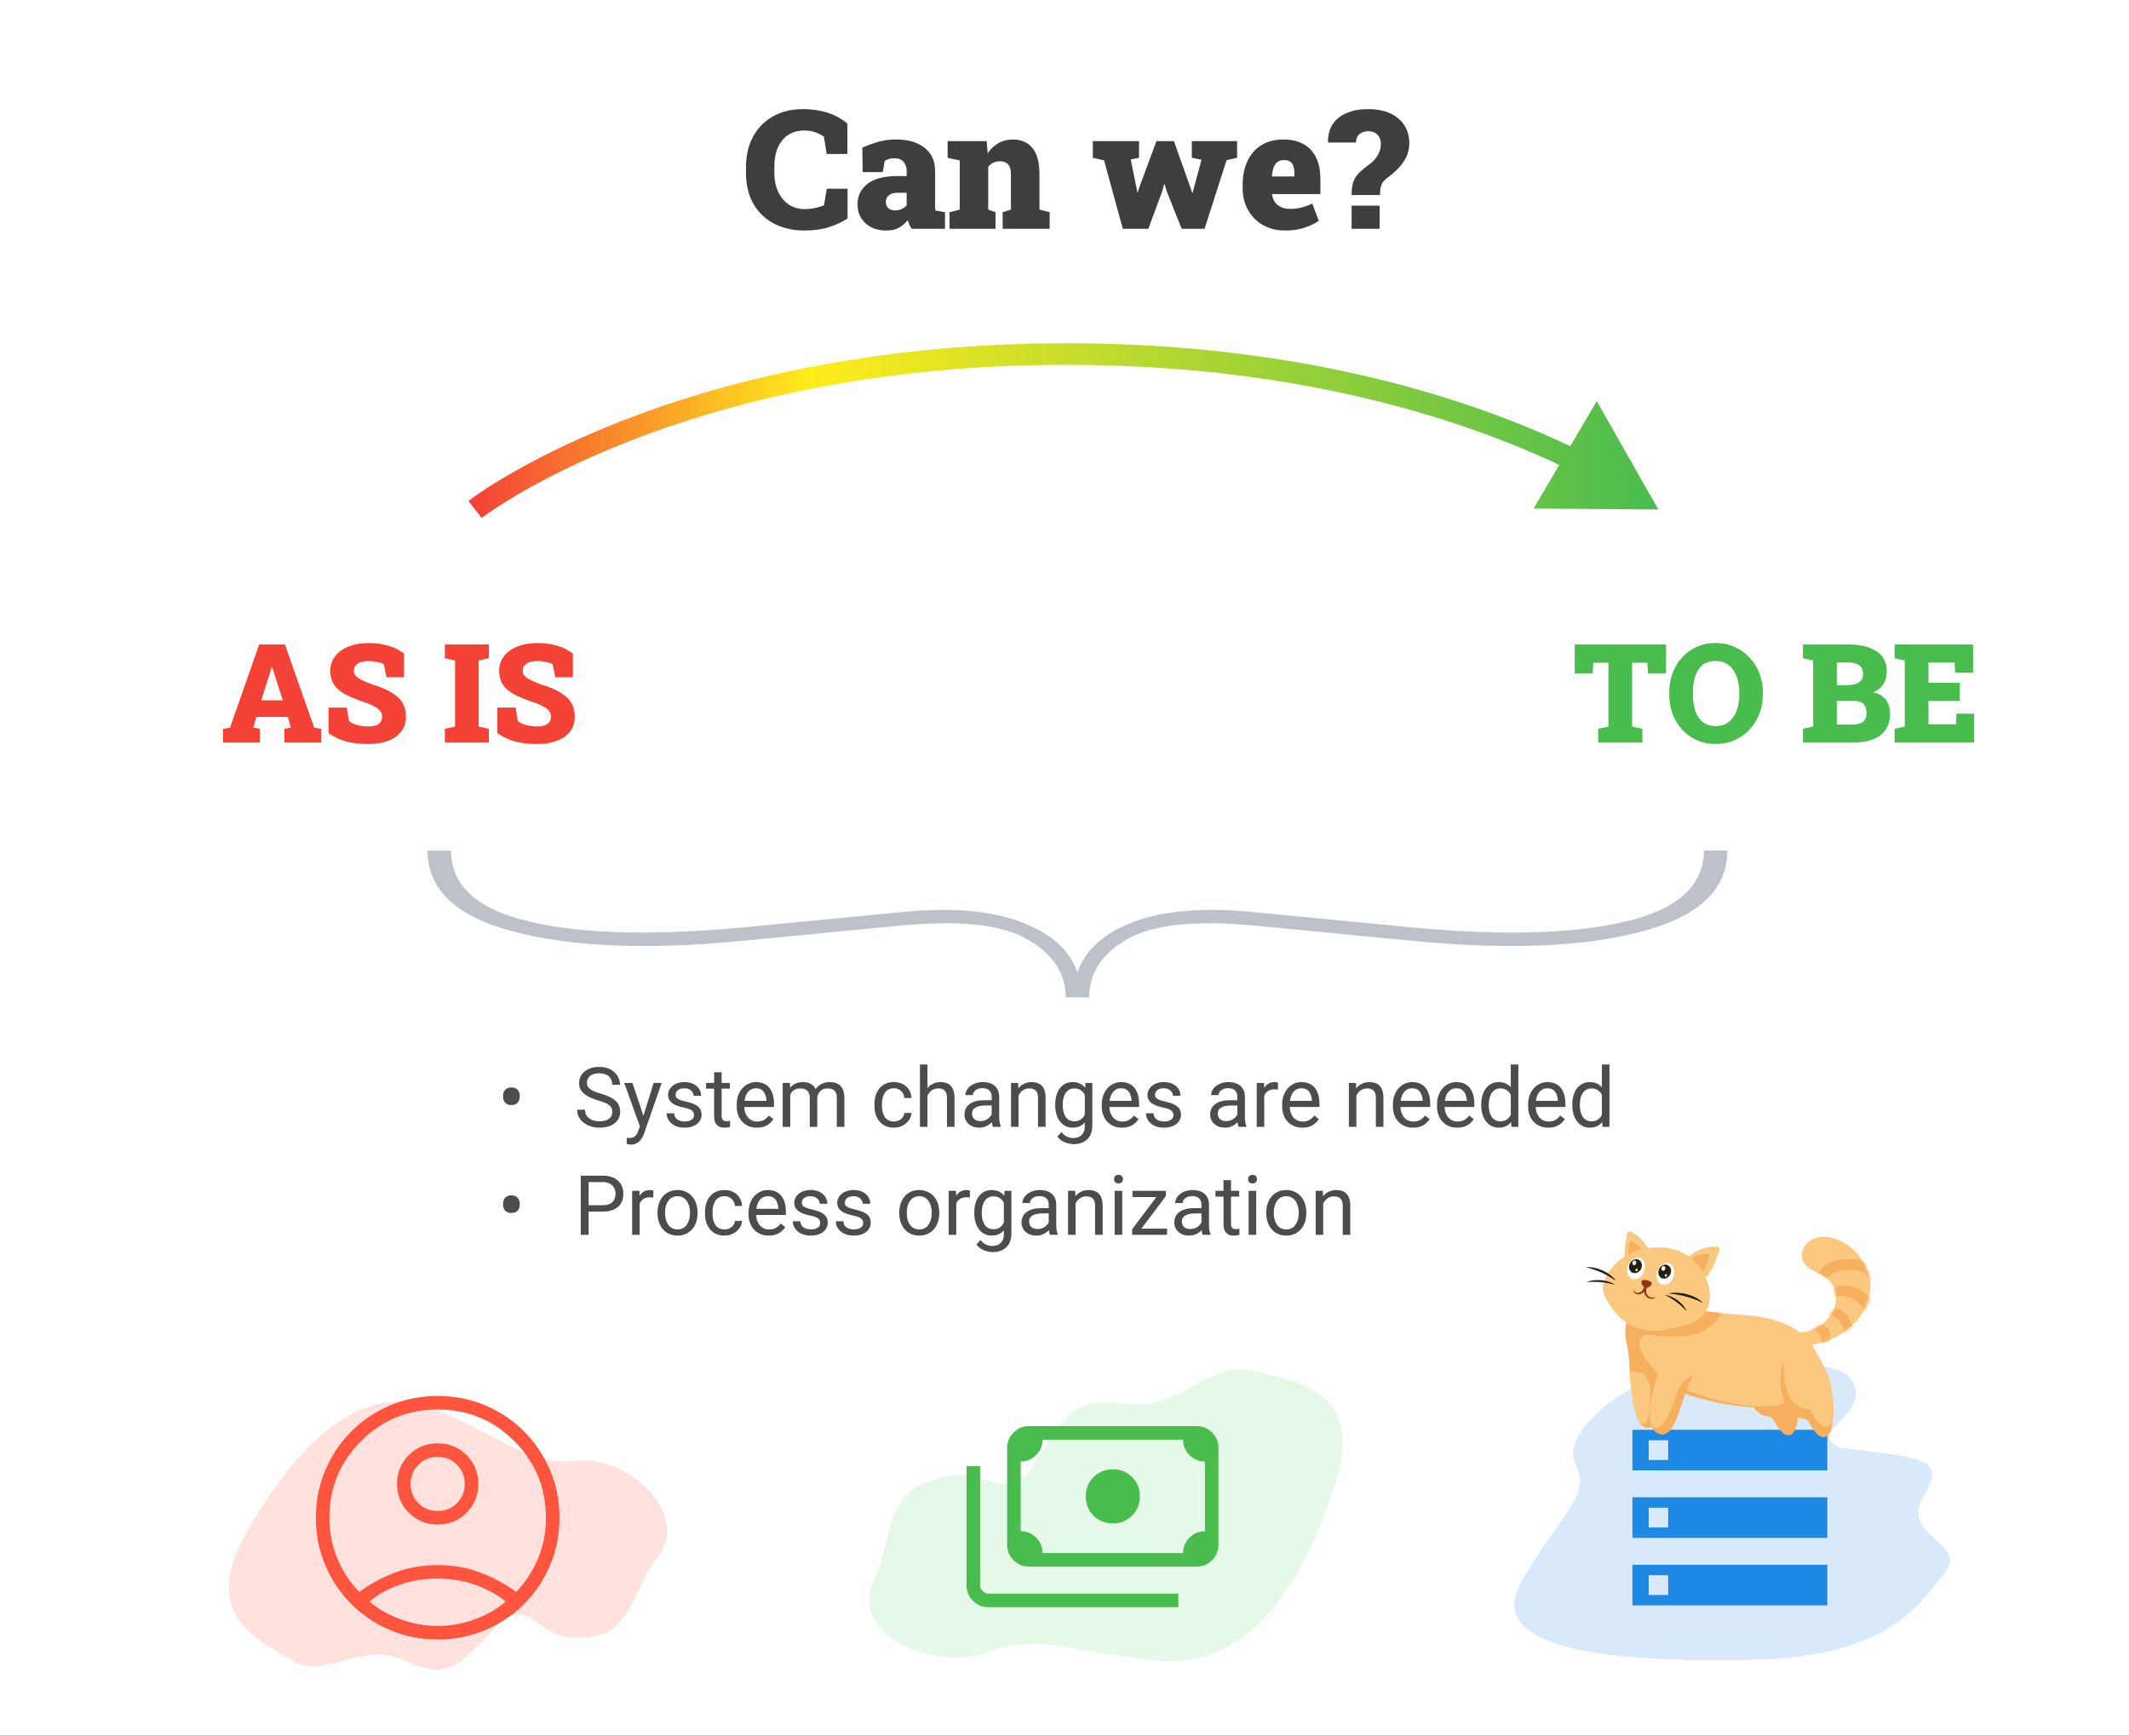 <svg width="493" height="402" viewBox="0 0 493 402" fill="none" xmlns="http://www.w3.org/2000/svg">
<rect x="0" y="0" width="493" height="402" fill="#333333" stroke="none"/>
<g clip-path="url(#clip0_3077_1967)">
<rect width="493" height="402" fill="white"/>
<path d="M260.822 325.174C248.06 323.643 247.06 327.08 238.122 341.354C230.838 347.464 228.609 339.349 217.648 342.286C203.948 345.957 207.654 354.666 202.161 366.434C196.668 378.202 215.853 387.317 228.489 382.743C241.124 378.17 246.095 382.382 268.1 384.604C290.104 386.825 302.402 365.116 309.311 343.267C316.219 321.418 299.32 319.808 289.631 317.454C279.943 315.1 273.583 326.705 260.822 325.174Z" fill="#E6F8E7"/>
<path d="M93.716 384.623C104.125 389.308 105.744 386.31 116.5 375.067C124.017 371.131 124.064 379.376 133.964 379.376C146.339 379.376 145.183 370.194 152.469 360.45C159.756 350.706 145.645 337.214 133.964 338.339C122.283 339.463 119.044 334.216 101.002 326.533C82.959 318.85 67.693 336.277 56.937 355.203C46.181 374.129 60.059 379.939 67.693 384.623C75.326 389.308 83.306 379.939 93.716 384.623Z" fill="#FFE2DE"/>
<path d="M445.334 346.772C450.816 337.664 445.78 337.837 426.032 335.287C418.427 331.831 431.446 328.281 429.62 321.519C427.337 313.066 413.043 317.774 396.303 316.954C379.563 316.135 360.849 331.529 364.78 339.029C368.711 346.528 361.018 350.978 352.207 366.581C343.396 382.183 373.747 385.175 405.634 384.447C437.522 383.719 444.14 371.76 450.134 364.547C456.128 357.335 439.852 355.881 445.334 346.772Z" fill="#D7E9FA"/>
<mask id="mask0_3077_1967" style="mask-type:alpha" maskUnits="userSpaceOnUse" x="63" y="313" width="76" height="77">
<rect x="63.744" y="313.932" width="75.206" height="75.206" fill="#FF543E"/>
</mask>
<g mask="url(#mask0_3077_1967)">
<path d="M83.16 368.721C85.823 366.805 88.65 365.289 91.639 364.174C94.628 363.059 97.864 362.502 101.347 362.502C104.83 362.502 108.066 363.059 111.055 364.174C114.044 365.289 116.87 366.805 119.534 368.721C121.603 366.58 123.267 364.051 124.526 361.134C125.786 358.217 126.416 355.017 126.416 351.534C126.416 344.588 123.974 338.674 119.091 333.79C114.208 328.907 108.293 326.466 101.347 326.466C94.401 326.466 88.486 328.907 83.603 333.79C78.72 338.674 76.278 344.588 76.278 351.534C76.278 355.017 76.908 358.217 78.167 361.134C79.427 364.051 81.091 366.58 83.16 368.721ZM101.349 353.101C98.708 353.101 96.481 352.195 94.667 350.382C92.853 348.57 91.946 346.343 91.946 343.702C91.946 341.062 92.852 338.834 94.665 337.02C96.478 335.207 98.704 334.3 101.345 334.3C103.986 334.3 106.213 335.206 108.027 337.019C109.841 338.831 110.748 341.058 110.748 343.699C110.748 346.339 109.841 348.567 108.029 350.38C106.216 352.194 103.989 353.101 101.349 353.101ZM101.347 379.737C97.414 379.737 93.732 379.005 90.301 377.54C86.87 376.076 83.885 374.074 81.346 371.535C78.807 368.996 76.805 366.011 75.341 362.58C73.877 359.149 73.144 355.467 73.144 351.534C73.144 347.601 73.877 343.919 75.341 340.488C76.805 337.058 78.807 334.073 81.346 331.534C83.885 328.995 86.87 326.993 90.301 325.529C93.732 324.064 97.414 323.332 101.347 323.332C105.28 323.332 108.962 324.064 112.393 325.529C115.824 326.993 118.809 328.995 121.348 331.534C123.887 334.073 125.888 337.058 127.353 340.488C128.817 343.919 129.549 347.601 129.549 351.534C129.549 355.467 128.817 359.149 127.353 362.58C125.888 366.011 123.887 368.996 121.348 371.535C118.809 374.074 115.824 376.076 112.393 377.54C108.962 379.005 105.28 379.737 101.347 379.737ZM101.347 376.603C104.235 376.603 107.078 376.098 109.874 375.088C112.67 374.077 115.087 372.694 117.123 370.939C115.087 369.303 112.73 368.011 110.055 367.061C107.379 366.111 104.476 365.636 101.347 365.636C98.217 365.636 95.305 366.101 92.609 367.031C89.913 367.961 87.567 369.263 85.57 370.939C87.607 372.694 90.024 374.077 92.82 375.088C95.616 376.098 98.458 376.603 101.347 376.603ZM101.347 349.968C103.106 349.968 104.591 349.363 105.8 348.154C107.009 346.944 107.614 345.46 107.614 343.7C107.614 341.941 107.009 340.456 105.8 339.247C104.591 338.038 103.106 337.433 101.347 337.433C99.587 337.433 98.103 338.038 96.894 339.247C95.684 340.456 95.08 341.941 95.08 343.7C95.08 345.46 95.684 346.944 96.894 348.154C98.103 349.363 99.587 349.968 101.347 349.968Z" fill="#FF543E"/>
</g>
<mask id="mask1_3077_1967" style="mask-type:alpha" maskUnits="userSpaceOnUse" x="215" y="313" width="76" height="77">
<rect x="215.404" y="313.932" width="75.206" height="75.206" fill="#D9D9D9"/>
</mask>
<g mask="url(#mask1_3077_1967)">
<path d="M257.687 352.853C255.92 352.853 254.433 352.251 253.228 351.045C252.023 349.84 251.42 348.354 251.42 346.586C251.42 344.818 252.023 343.332 253.228 342.127C254.433 340.921 255.92 340.319 257.687 340.319C259.455 340.319 260.941 340.921 262.147 342.127C263.352 343.332 263.954 344.818 263.954 346.586C263.954 348.354 263.352 349.84 262.147 351.045C260.941 352.251 259.455 352.853 257.687 352.853ZM238.283 362.857C236.891 362.857 235.699 362.361 234.708 361.37C233.717 360.378 233.221 359.187 233.221 357.795V335.377C233.221 333.985 233.717 332.794 234.708 331.802C235.699 330.811 236.891 330.315 238.283 330.315H277.092C278.484 330.315 279.675 330.811 280.666 331.802C281.658 332.794 282.153 333.985 282.153 335.377V357.795C282.153 359.187 281.658 360.378 280.666 361.37C279.675 362.361 278.484 362.857 277.092 362.857H238.283ZM241.417 359.723H273.958C273.958 358.321 274.453 357.127 275.445 356.14C276.436 355.154 277.628 354.661 279.02 354.661V338.511C277.618 338.511 276.424 338.015 275.437 337.024C274.451 336.033 273.958 334.841 273.958 333.449H241.417C241.417 334.851 240.921 336.045 239.93 337.032C238.938 338.018 237.747 338.511 236.355 338.511V354.661C237.757 354.661 238.951 355.157 239.937 356.148C240.924 357.139 241.417 358.331 241.417 359.723ZM272.873 372.257H228.882C227.49 372.257 226.299 371.762 225.307 370.771C224.316 369.779 223.82 368.588 223.82 367.195V339.596H226.954V367.195C226.954 367.678 227.155 368.119 227.556 368.521C227.958 368.923 228.4 369.124 228.882 369.124H272.873V372.257ZM238.283 359.723H236.355V333.449H238.283C237.761 333.449 237.309 333.64 236.927 334.022C236.546 334.403 236.355 334.855 236.355 335.377V357.795C236.355 358.317 236.546 358.769 236.927 359.151C237.309 359.532 237.761 359.723 238.283 359.723Z" fill="#49BC4E"/>
</g>
<path d="M116.503 254.114V253.728C116.503 253.189 116.672 252.743 117.011 252.392C117.356 252.041 117.823 251.865 118.412 251.865C119.008 251.865 119.479 252.041 119.823 252.392C120.168 252.743 120.341 253.189 120.341 253.728V254.114C120.341 254.647 120.168 255.089 119.823 255.44C119.485 255.785 119.018 255.958 118.422 255.958C117.832 255.958 117.365 255.785 117.02 255.44C116.675 255.089 116.503 254.647 116.503 254.114ZM141.79 257.538C141.79 257.218 141.74 256.936 141.64 256.691C141.545 256.44 141.376 256.215 141.132 256.014C140.893 255.813 140.561 255.622 140.134 255.44C139.714 255.258 139.181 255.073 138.535 254.885C137.858 254.684 137.246 254.462 136.701 254.217C136.155 253.966 135.688 253.681 135.299 253.361C134.91 253.041 134.612 252.674 134.405 252.26C134.198 251.846 134.095 251.373 134.095 250.84C134.095 250.307 134.204 249.814 134.424 249.363C134.643 248.911 134.957 248.519 135.365 248.187C135.779 247.848 136.271 247.585 136.842 247.397C137.412 247.209 138.049 247.114 138.751 247.114C139.78 247.114 140.652 247.312 141.367 247.707C142.088 248.096 142.637 248.607 143.013 249.241C143.389 249.868 143.577 250.539 143.577 251.254H141.771C141.771 250.74 141.661 250.285 141.442 249.89C141.222 249.488 140.89 249.175 140.445 248.949C139.999 248.717 139.435 248.601 138.751 248.601C138.105 248.601 137.572 248.698 137.152 248.893C136.732 249.087 136.418 249.35 136.211 249.683C136.011 250.015 135.91 250.395 135.91 250.821C135.91 251.11 135.97 251.373 136.089 251.611C136.215 251.843 136.406 252.06 136.663 252.26C136.926 252.461 137.259 252.646 137.66 252.815C138.068 252.985 138.554 253.148 139.118 253.305C139.896 253.524 140.567 253.769 141.132 254.038C141.696 254.308 142.16 254.612 142.524 254.951C142.894 255.283 143.167 255.663 143.342 256.089C143.524 256.509 143.615 256.986 143.615 257.519C143.615 258.077 143.502 258.582 143.276 259.034C143.051 259.485 142.728 259.871 142.307 260.191C141.887 260.511 141.382 260.759 140.793 260.934C140.21 261.103 139.557 261.188 138.836 261.188C138.203 261.188 137.579 261.1 136.964 260.925C136.356 260.749 135.801 260.486 135.299 260.135C134.803 259.783 134.405 259.351 134.104 258.836C133.809 258.316 133.662 257.714 133.662 257.03H135.468C135.468 257.5 135.559 257.905 135.741 258.244C135.923 258.576 136.171 258.852 136.484 259.071C136.804 259.291 137.165 259.454 137.566 259.561C137.974 259.661 138.397 259.711 138.836 259.711C139.47 259.711 140.006 259.623 140.445 259.448C140.884 259.272 141.216 259.021 141.442 258.695C141.674 258.369 141.79 257.983 141.79 257.538ZM148.526 259.946L151.358 250.821H153.22L149.137 262.571C149.043 262.822 148.918 263.092 148.761 263.38C148.611 263.675 148.416 263.954 148.178 264.217C147.939 264.481 147.651 264.694 147.312 264.857C146.98 265.026 146.582 265.111 146.118 265.111C145.98 265.111 145.804 265.092 145.591 265.055C145.377 265.017 145.227 264.986 145.139 264.961L145.13 263.549C145.18 263.556 145.258 263.562 145.365 263.568C145.478 263.581 145.556 263.587 145.6 263.587C145.995 263.587 146.331 263.534 146.607 263.427C146.883 263.327 147.115 263.154 147.303 262.91C147.497 262.671 147.663 262.342 147.801 261.922L148.526 259.946ZM146.447 250.821L149.09 258.723L149.542 260.558L148.291 261.198L144.546 250.821H146.447ZM160.718 258.3C160.718 258.049 160.662 257.817 160.549 257.604C160.442 257.384 160.219 257.187 159.881 257.011C159.548 256.829 159.047 256.673 158.376 256.541C157.811 256.422 157.3 256.281 156.842 256.117C156.391 255.954 156.005 255.757 155.685 255.525C155.371 255.293 155.13 255.02 154.961 254.706C154.791 254.393 154.707 254.026 154.707 253.606C154.707 253.204 154.794 252.825 154.97 252.467C155.152 252.11 155.406 251.793 155.732 251.517C156.064 251.241 156.463 251.025 156.927 250.868C157.391 250.711 157.908 250.633 158.479 250.633C159.294 250.633 159.99 250.777 160.567 251.066C161.144 251.354 161.587 251.74 161.894 252.223C162.201 252.699 162.355 253.229 162.355 253.813H160.615C160.615 253.53 160.53 253.258 160.361 252.994C160.197 252.725 159.956 252.502 159.636 252.326C159.323 252.151 158.937 252.063 158.479 252.063C157.996 252.063 157.604 252.138 157.303 252.289C157.008 252.433 156.792 252.618 156.654 252.844C156.522 253.069 156.456 253.308 156.456 253.559C156.456 253.747 156.488 253.916 156.55 254.067C156.619 254.211 156.739 254.346 156.908 254.471C157.077 254.59 157.316 254.703 157.623 254.81C157.93 254.916 158.322 255.023 158.799 255.13C159.633 255.318 160.32 255.544 160.859 255.807C161.398 256.07 161.8 256.393 162.063 256.776C162.327 257.159 162.458 257.623 162.458 258.168C162.458 258.614 162.364 259.021 162.176 259.391C161.994 259.761 161.728 260.081 161.377 260.351C161.032 260.614 160.618 260.821 160.135 260.972C159.658 261.116 159.122 261.188 158.526 261.188C157.629 261.188 156.87 261.028 156.249 260.708C155.629 260.389 155.158 259.975 154.838 259.467C154.518 258.959 154.359 258.422 154.359 257.858H156.108C156.133 258.335 156.271 258.714 156.522 258.996C156.773 259.272 157.08 259.47 157.444 259.589C157.808 259.702 158.169 259.758 158.526 259.758C159.003 259.758 159.401 259.695 159.721 259.57C160.047 259.445 160.295 259.272 160.464 259.053C160.633 258.833 160.718 258.582 160.718 258.3ZM169.006 250.821V252.157H163.503V250.821H169.006ZM165.365 248.347H167.106V258.479C167.106 258.824 167.159 259.084 167.266 259.26C167.372 259.435 167.51 259.551 167.68 259.608C167.849 259.664 168.031 259.692 168.225 259.692C168.369 259.692 168.52 259.68 168.677 259.655C168.84 259.623 168.962 259.598 169.044 259.579L169.053 261C168.915 261.044 168.733 261.085 168.507 261.122C168.288 261.166 168.021 261.188 167.708 261.188C167.281 261.188 166.889 261.103 166.532 260.934C166.174 260.765 165.889 260.483 165.676 260.087C165.469 259.686 165.365 259.147 165.365 258.469V248.347ZM175.271 261.188C174.563 261.188 173.92 261.069 173.343 260.831C172.772 260.586 172.28 260.244 171.866 259.805C171.458 259.366 171.145 258.846 170.925 258.244C170.706 257.642 170.596 256.983 170.596 256.268V255.873C170.596 255.045 170.718 254.308 170.963 253.662C171.207 253.01 171.54 252.458 171.96 252.006C172.38 251.555 172.857 251.213 173.39 250.981C173.923 250.749 174.475 250.633 175.046 250.633C175.773 250.633 176.4 250.758 176.927 251.009C177.46 251.26 177.896 251.611 178.235 252.063C178.573 252.508 178.824 253.035 178.987 253.643C179.15 254.245 179.232 254.904 179.232 255.619V256.4H171.631V254.979H177.492V254.847C177.467 254.396 177.372 253.957 177.209 253.53C177.053 253.104 176.802 252.753 176.457 252.477C176.112 252.201 175.641 252.063 175.046 252.063C174.651 252.063 174.287 252.148 173.954 252.317C173.622 252.48 173.337 252.725 173.098 253.051C172.86 253.377 172.675 253.775 172.543 254.245C172.412 254.716 172.346 255.258 172.346 255.873V256.268C172.346 256.751 172.412 257.206 172.543 257.632C172.681 258.052 172.879 258.422 173.136 258.742C173.399 259.062 173.716 259.313 174.086 259.495C174.462 259.677 174.889 259.768 175.366 259.768C175.98 259.768 176.501 259.642 176.927 259.391C177.354 259.14 177.727 258.805 178.047 258.385L179.1 259.222C178.881 259.554 178.602 259.871 178.263 260.172C177.924 260.473 177.507 260.718 177.012 260.906C176.523 261.094 175.943 261.188 175.271 261.188ZM182.995 252.844V261H181.245V250.821H182.901L182.995 252.844ZM182.638 255.525L181.828 255.497C181.835 254.8 181.926 254.158 182.101 253.568C182.277 252.972 182.537 252.455 182.882 252.016C183.227 251.577 183.657 251.238 184.171 251C184.685 250.755 185.281 250.633 185.958 250.633C186.435 250.633 186.874 250.702 187.275 250.84C187.677 250.972 188.025 251.182 188.32 251.47C188.614 251.759 188.843 252.129 189.006 252.58C189.169 253.032 189.251 253.577 189.251 254.217V261H187.511V254.302C187.511 253.769 187.42 253.342 187.238 253.022C187.062 252.703 186.811 252.471 186.485 252.326C186.159 252.176 185.777 252.1 185.337 252.1C184.823 252.1 184.394 252.191 184.049 252.373C183.704 252.555 183.428 252.806 183.221 253.126C183.014 253.446 182.863 253.813 182.769 254.227C182.681 254.634 182.638 255.067 182.638 255.525ZM189.232 254.565L188.066 254.923C188.072 254.365 188.163 253.828 188.339 253.314C188.52 252.8 188.781 252.342 189.119 251.941C189.464 251.539 189.888 251.222 190.389 250.99C190.891 250.752 191.465 250.633 192.111 250.633C192.657 250.633 193.139 250.705 193.56 250.849C193.986 250.994 194.344 251.216 194.632 251.517C194.927 251.812 195.15 252.191 195.3 252.656C195.451 253.12 195.526 253.672 195.526 254.311V261H193.776V254.292C193.776 253.722 193.685 253.28 193.503 252.966C193.328 252.646 193.077 252.423 192.751 252.298C192.431 252.166 192.048 252.1 191.603 252.1C191.22 252.1 190.882 252.166 190.587 252.298C190.292 252.43 190.044 252.612 189.844 252.844C189.643 253.069 189.489 253.33 189.383 253.624C189.282 253.919 189.232 254.233 189.232 254.565ZM207.012 259.758C207.426 259.758 207.809 259.674 208.16 259.504C208.511 259.335 208.8 259.103 209.026 258.808C209.251 258.507 209.38 258.165 209.411 257.783H211.067C211.036 258.385 210.832 258.946 210.456 259.467C210.086 259.981 209.6 260.398 208.997 260.718C208.395 261.031 207.734 261.188 207.012 261.188C206.247 261.188 205.579 261.053 205.009 260.784C204.444 260.514 203.974 260.144 203.598 259.674C203.227 259.203 202.948 258.664 202.76 258.055C202.578 257.441 202.487 256.792 202.487 256.108V255.713C202.487 255.029 202.578 254.383 202.76 253.775C202.948 253.16 203.227 252.618 203.598 252.148C203.974 251.677 204.444 251.307 205.009 251.037C205.579 250.768 206.247 250.633 207.012 250.633C207.809 250.633 208.505 250.796 209.101 251.122C209.697 251.442 210.164 251.881 210.503 252.439C210.848 252.991 211.036 253.618 211.067 254.321H209.411C209.38 253.9 209.261 253.521 209.054 253.182C208.853 252.844 208.577 252.574 208.226 252.373C207.881 252.166 207.477 252.063 207.012 252.063C206.479 252.063 206.031 252.169 205.667 252.383C205.31 252.59 205.024 252.872 204.811 253.229C204.604 253.581 204.454 253.973 204.36 254.405C204.272 254.832 204.228 255.268 204.228 255.713V256.108C204.228 256.553 204.272 256.992 204.36 257.425C204.447 257.858 204.595 258.25 204.802 258.601C205.015 258.952 205.3 259.235 205.658 259.448C206.022 259.655 206.473 259.758 207.012 259.758ZM214.764 246.55V261H213.024V246.55H214.764ZM214.35 255.525L213.626 255.497C213.632 254.8 213.736 254.158 213.936 253.568C214.137 252.972 214.419 252.455 214.783 252.016C215.147 251.577 215.58 251.238 216.081 251C216.589 250.755 217.151 250.633 217.765 250.633C218.267 250.633 218.719 250.702 219.12 250.84C219.521 250.972 219.863 251.185 220.145 251.48C220.434 251.774 220.653 252.157 220.804 252.627C220.954 253.091 221.03 253.659 221.03 254.33V261H219.28V254.311C219.28 253.778 219.201 253.352 219.045 253.032C218.888 252.706 218.659 252.471 218.358 252.326C218.057 252.176 217.687 252.1 217.248 252.1C216.815 252.1 216.42 252.191 216.062 252.373C215.711 252.555 215.407 252.806 215.15 253.126C214.899 253.446 214.702 253.813 214.557 254.227C214.419 254.634 214.35 255.067 214.35 255.525ZM229.638 259.26V254.02C229.638 253.618 229.556 253.27 229.393 252.975C229.236 252.674 228.998 252.442 228.678 252.279C228.358 252.116 227.963 252.035 227.493 252.035C227.054 252.035 226.668 252.11 226.336 252.26C226.009 252.411 225.752 252.608 225.564 252.853C225.382 253.098 225.291 253.361 225.291 253.643H223.551C223.551 253.28 223.645 252.919 223.833 252.561C224.021 252.204 224.291 251.881 224.642 251.592C225 251.298 225.426 251.066 225.922 250.896C226.423 250.721 226.981 250.633 227.596 250.633C228.336 250.633 228.988 250.758 229.553 251.009C230.124 251.26 230.569 251.64 230.889 252.148C231.215 252.649 231.378 253.28 231.378 254.038V258.78C231.378 259.118 231.406 259.479 231.463 259.862C231.525 260.244 231.616 260.574 231.735 260.849V261H229.92C229.832 260.799 229.763 260.533 229.713 260.2C229.663 259.862 229.638 259.548 229.638 259.26ZM229.939 254.829L229.957 256.052H228.198C227.703 256.052 227.261 256.092 226.872 256.174C226.483 256.249 226.157 256.365 225.893 256.522C225.63 256.679 225.429 256.876 225.291 257.115C225.153 257.347 225.084 257.62 225.084 257.933C225.084 258.253 225.156 258.545 225.301 258.808C225.445 259.071 225.661 259.282 225.95 259.438C226.245 259.589 226.605 259.664 227.032 259.664C227.565 259.664 228.035 259.551 228.443 259.325C228.85 259.1 229.173 258.824 229.412 258.498C229.656 258.171 229.788 257.855 229.807 257.547L230.55 258.385C230.506 258.648 230.387 258.94 230.193 259.26C229.998 259.579 229.738 259.887 229.412 260.182C229.092 260.47 228.709 260.712 228.264 260.906C227.825 261.094 227.33 261.188 226.778 261.188C226.088 261.188 225.483 261.053 224.962 260.784C224.448 260.514 224.046 260.153 223.758 259.702C223.476 259.244 223.335 258.733 223.335 258.168C223.335 257.623 223.441 257.143 223.654 256.729C223.868 256.309 224.175 255.961 224.576 255.685C224.978 255.403 225.461 255.189 226.025 255.045C226.59 254.901 227.22 254.829 227.916 254.829H229.939ZM235.856 252.994V261H234.116V250.821H235.762L235.856 252.994ZM235.442 255.525L234.718 255.497C234.724 254.8 234.827 254.158 235.028 253.568C235.229 252.972 235.511 252.455 235.875 252.016C236.239 251.577 236.671 251.238 237.173 251C237.681 250.755 238.242 250.633 238.857 250.633C239.359 250.633 239.81 250.702 240.212 250.84C240.613 250.972 240.955 251.185 241.237 251.48C241.526 251.774 241.745 252.157 241.896 252.627C242.046 253.091 242.121 253.659 242.121 254.33V261H240.372V254.311C240.372 253.778 240.293 253.352 240.136 253.032C239.98 252.706 239.751 252.471 239.45 252.326C239.149 252.176 238.779 252.1 238.34 252.1C237.907 252.1 237.512 252.191 237.154 252.373C236.803 252.555 236.499 252.806 236.242 253.126C235.991 253.446 235.793 253.813 235.649 254.227C235.511 254.634 235.442 255.067 235.442 255.525ZM251.36 250.821H252.94V260.784C252.94 261.68 252.758 262.446 252.394 263.079C252.031 263.713 251.523 264.192 250.87 264.518C250.224 264.851 249.478 265.017 248.631 265.017C248.28 265.017 247.866 264.961 247.39 264.848C246.919 264.741 246.455 264.556 245.997 264.293C245.546 264.035 245.166 263.687 244.859 263.248L245.771 262.214C246.198 262.728 246.643 263.085 247.107 263.286C247.578 263.487 248.042 263.587 248.5 263.587C249.052 263.587 249.528 263.484 249.93 263.277C250.331 263.07 250.641 262.762 250.861 262.355C251.087 261.953 251.2 261.458 251.2 260.868V253.06L251.36 250.821ZM244.351 256.023V255.826C244.351 255.048 244.442 254.343 244.624 253.709C244.812 253.069 245.078 252.521 245.423 252.063C245.775 251.605 246.198 251.254 246.693 251.009C247.189 250.758 247.747 250.633 248.368 250.633C249.008 250.633 249.566 250.746 250.042 250.972C250.525 251.191 250.933 251.514 251.265 251.941C251.604 252.361 251.871 252.869 252.065 253.465C252.26 254.06 252.394 254.735 252.47 255.487V256.353C252.401 257.099 252.266 257.77 252.065 258.366C251.871 258.962 251.604 259.47 251.265 259.89C250.933 260.31 250.525 260.633 250.042 260.859C249.56 261.078 248.995 261.188 248.349 261.188C247.741 261.188 247.189 261.06 246.693 260.802C246.204 260.545 245.784 260.185 245.433 259.721C245.082 259.256 244.812 258.711 244.624 258.084C244.442 257.45 244.351 256.763 244.351 256.023ZM246.091 255.826V256.023C246.091 256.531 246.141 257.008 246.242 257.453C246.348 257.899 246.508 258.291 246.722 258.629C246.941 258.968 247.22 259.235 247.559 259.429C247.898 259.617 248.302 259.711 248.772 259.711C249.349 259.711 249.826 259.589 250.202 259.344C250.579 259.1 250.877 258.777 251.096 258.375C251.322 257.974 251.498 257.538 251.623 257.068V254.8C251.554 254.455 251.447 254.123 251.303 253.803C251.165 253.477 250.983 253.189 250.757 252.938C250.538 252.681 250.265 252.477 249.939 252.326C249.613 252.176 249.23 252.1 248.791 252.1C248.315 252.1 247.904 252.201 247.559 252.402C247.22 252.596 246.941 252.866 246.722 253.211C246.508 253.549 246.348 253.944 246.242 254.396C246.141 254.841 246.091 255.318 246.091 255.826ZM259.808 261.188C259.099 261.188 258.456 261.069 257.879 260.831C257.308 260.586 256.816 260.244 256.402 259.805C255.994 259.366 255.681 258.846 255.461 258.244C255.242 257.642 255.132 256.983 255.132 256.268V255.873C255.132 255.045 255.254 254.308 255.499 253.662C255.743 253.01 256.076 252.458 256.496 252.006C256.916 251.555 257.393 251.213 257.926 250.981C258.459 250.749 259.011 250.633 259.582 250.633C260.309 250.633 260.936 250.758 261.463 251.009C261.996 251.26 262.432 251.611 262.771 252.063C263.11 252.508 263.36 253.035 263.523 253.643C263.687 254.245 263.768 254.904 263.768 255.619V256.4H256.167V254.979H262.028V254.847C262.003 254.396 261.909 253.957 261.745 253.53C261.589 253.104 261.338 252.753 260.993 252.477C260.648 252.201 260.178 252.063 259.582 252.063C259.187 252.063 258.823 252.148 258.49 252.317C258.158 252.48 257.873 252.725 257.634 253.051C257.396 253.377 257.211 253.775 257.079 254.245C256.948 254.716 256.882 255.258 256.882 255.873V256.268C256.882 256.751 256.948 257.206 257.079 257.632C257.217 258.052 257.415 258.422 257.672 258.742C257.935 259.062 258.252 259.313 258.622 259.495C258.998 259.677 259.425 259.768 259.902 259.768C260.516 259.768 261.037 259.642 261.463 259.391C261.89 259.14 262.263 258.805 262.583 258.385L263.636 259.222C263.417 259.554 263.138 259.871 262.799 260.172C262.46 260.473 262.043 260.718 261.548 260.906C261.059 261.094 260.479 261.188 259.808 261.188ZM271.727 258.3C271.727 258.049 271.67 257.817 271.558 257.604C271.451 257.384 271.228 257.187 270.89 257.011C270.557 256.829 270.055 256.673 269.384 256.541C268.82 256.422 268.309 256.281 267.851 256.117C267.399 255.954 267.014 255.757 266.694 255.525C266.38 255.293 266.139 255.02 265.969 254.706C265.8 254.393 265.715 254.026 265.715 253.606C265.715 253.204 265.803 252.825 265.979 252.467C266.161 252.11 266.415 251.793 266.741 251.517C267.073 251.241 267.471 251.025 267.936 250.868C268.4 250.711 268.917 250.633 269.488 250.633C270.303 250.633 270.999 250.777 271.576 251.066C272.153 251.354 272.595 251.74 272.903 252.223C273.21 252.699 273.364 253.229 273.364 253.813H271.623C271.623 253.53 271.539 253.258 271.369 252.994C271.206 252.725 270.965 252.502 270.645 252.326C270.331 252.151 269.946 252.063 269.488 252.063C269.005 252.063 268.613 252.138 268.312 252.289C268.017 252.433 267.801 252.618 267.663 252.844C267.531 253.069 267.465 253.308 267.465 253.559C267.465 253.747 267.497 253.916 267.559 254.067C267.628 254.211 267.747 254.346 267.917 254.471C268.086 254.59 268.324 254.703 268.632 254.81C268.939 254.916 269.331 255.023 269.808 255.13C270.642 255.318 271.329 255.544 271.868 255.807C272.407 256.07 272.809 256.393 273.072 256.776C273.336 257.159 273.467 257.623 273.467 258.168C273.467 258.614 273.373 259.021 273.185 259.391C273.003 259.761 272.737 260.081 272.385 260.351C272.04 260.614 271.626 260.821 271.144 260.972C270.667 261.116 270.131 261.188 269.535 261.188C268.638 261.188 267.879 261.028 267.258 260.708C266.637 260.389 266.167 259.975 265.847 259.467C265.527 258.959 265.367 258.422 265.367 257.858H267.117C267.142 258.335 267.28 258.714 267.531 258.996C267.782 259.272 268.089 259.47 268.453 259.589C268.817 259.702 269.177 259.758 269.535 259.758C270.012 259.758 270.41 259.695 270.73 259.57C271.056 259.445 271.303 259.272 271.473 259.053C271.642 258.833 271.727 258.582 271.727 258.3ZM286.534 259.26V254.02C286.534 253.618 286.453 253.27 286.29 252.975C286.133 252.674 285.895 252.442 285.575 252.279C285.255 252.116 284.86 252.035 284.389 252.035C283.95 252.035 283.565 252.11 283.232 252.26C282.906 252.411 282.649 252.608 282.461 252.853C282.279 253.098 282.188 253.361 282.188 253.643H280.448C280.448 253.28 280.542 252.919 280.73 252.561C280.918 252.204 281.188 251.881 281.539 251.592C281.896 251.298 282.323 251.066 282.818 250.896C283.32 250.721 283.878 250.633 284.493 250.633C285.233 250.633 285.885 250.758 286.45 251.009C287.02 251.26 287.466 251.64 287.785 252.148C288.112 252.649 288.275 253.28 288.275 254.038V258.78C288.275 259.118 288.303 259.479 288.359 259.862C288.422 260.244 288.513 260.574 288.632 260.849V261H286.817C286.729 260.799 286.66 260.533 286.61 260.2C286.559 259.862 286.534 259.548 286.534 259.26ZM286.835 254.829L286.854 256.052H285.095C284.599 256.052 284.157 256.092 283.768 256.174C283.38 256.249 283.054 256.365 282.79 256.522C282.527 256.679 282.326 256.876 282.188 257.115C282.05 257.347 281.981 257.62 281.981 257.933C281.981 258.253 282.053 258.545 282.197 258.808C282.342 259.071 282.558 259.282 282.847 259.438C283.141 259.589 283.502 259.664 283.928 259.664C284.461 259.664 284.932 259.551 285.34 259.325C285.747 259.1 286.07 258.824 286.309 258.498C286.553 258.171 286.685 257.855 286.704 257.547L287.447 258.385C287.403 258.648 287.284 258.94 287.089 259.26C286.895 259.579 286.635 259.887 286.309 260.182C285.989 260.47 285.606 260.712 285.161 260.906C284.722 261.094 284.226 261.188 283.674 261.188C282.985 261.188 282.379 261.053 281.859 260.784C281.344 260.514 280.943 260.153 280.655 259.702C280.372 259.244 280.231 258.733 280.231 258.168C280.231 257.623 280.338 257.143 280.551 256.729C280.764 256.309 281.072 255.961 281.473 255.685C281.874 255.403 282.357 255.189 282.922 255.045C283.486 254.901 284.117 254.829 284.813 254.829H286.835ZM292.753 252.42V261H291.012V250.821H292.706L292.753 252.42ZM295.932 250.765L295.923 252.383C295.779 252.351 295.641 252.333 295.509 252.326C295.384 252.314 295.239 252.307 295.076 252.307C294.675 252.307 294.321 252.37 294.013 252.496C293.706 252.621 293.446 252.797 293.232 253.022C293.019 253.248 292.85 253.518 292.724 253.831C292.605 254.139 292.527 254.477 292.489 254.847L292 255.13C292 254.515 292.06 253.938 292.179 253.399C292.304 252.859 292.496 252.383 292.753 251.969C293.01 251.549 293.336 251.222 293.731 250.99C294.132 250.752 294.609 250.633 295.161 250.633C295.286 250.633 295.431 250.649 295.594 250.68C295.757 250.705 295.87 250.733 295.932 250.765ZM301.577 261.188C300.868 261.188 300.225 261.069 299.648 260.831C299.078 260.586 298.585 260.244 298.171 259.805C297.764 259.366 297.45 258.846 297.231 258.244C297.011 257.642 296.901 256.983 296.901 256.268V255.873C296.901 255.045 297.024 254.308 297.268 253.662C297.513 253.01 297.845 252.458 298.265 252.006C298.686 251.555 299.162 251.213 299.695 250.981C300.229 250.749 300.78 250.633 301.351 250.633C302.079 250.633 302.706 250.758 303.233 251.009C303.766 251.26 304.202 251.611 304.54 252.063C304.879 252.508 305.13 253.035 305.293 253.643C305.456 254.245 305.538 254.904 305.538 255.619V256.4H297.936V254.979H303.797V254.847C303.772 254.396 303.678 253.957 303.515 253.53C303.358 253.104 303.107 252.753 302.762 252.477C302.417 252.201 301.947 252.063 301.351 252.063C300.956 252.063 300.592 252.148 300.26 252.317C299.927 252.48 299.642 252.725 299.404 253.051C299.165 253.377 298.98 253.775 298.849 254.245C298.717 254.716 298.651 255.258 298.651 255.873V256.268C298.651 256.751 298.717 257.206 298.849 257.632C298.987 258.052 299.184 258.422 299.441 258.742C299.705 259.062 300.022 259.313 300.392 259.495C300.768 259.677 301.194 259.768 301.671 259.768C302.286 259.768 302.806 259.642 303.233 259.391C303.659 259.14 304.032 258.805 304.352 258.385L305.406 259.222C305.186 259.554 304.907 259.871 304.569 260.172C304.23 260.473 303.813 260.718 303.317 260.906C302.828 261.094 302.248 261.188 301.577 261.188ZM314.089 252.994V261H312.349V250.821H313.995L314.089 252.994ZM313.675 255.525L312.951 255.497C312.957 254.8 313.06 254.158 313.261 253.568C313.462 252.972 313.744 252.455 314.108 252.016C314.472 251.577 314.904 251.238 315.406 251C315.914 250.755 316.475 250.633 317.09 250.633C317.592 250.633 318.043 250.702 318.445 250.84C318.846 250.972 319.188 251.185 319.47 251.48C319.759 251.774 319.978 252.157 320.129 252.627C320.279 253.091 320.354 253.659 320.354 254.33V261H318.605V254.311C318.605 253.778 318.526 253.352 318.369 253.032C318.213 252.706 317.984 252.471 317.683 252.326C317.382 252.176 317.012 252.1 316.573 252.1C316.14 252.1 315.745 252.191 315.387 252.373C315.036 252.555 314.732 252.806 314.475 253.126C314.224 253.446 314.026 253.813 313.882 254.227C313.744 254.634 313.675 255.067 313.675 255.525ZM327.222 261.188C326.513 261.188 325.87 261.069 325.293 260.831C324.723 260.586 324.23 260.244 323.816 259.805C323.409 259.366 323.095 258.846 322.876 258.244C322.656 257.642 322.546 256.983 322.546 256.268V255.873C322.546 255.045 322.669 254.308 322.913 253.662C323.158 253.01 323.49 252.458 323.91 252.006C324.331 251.555 324.807 251.213 325.34 250.981C325.873 250.749 326.425 250.633 326.996 250.633C327.724 250.633 328.351 250.758 328.878 251.009C329.411 251.26 329.847 251.611 330.185 252.063C330.524 252.508 330.775 253.035 330.938 253.643C331.101 254.245 331.182 254.904 331.182 255.619V256.4H323.581V254.979H329.442V254.847C329.417 254.396 329.323 253.957 329.16 253.53C329.003 253.104 328.752 252.753 328.407 252.477C328.062 252.201 327.592 252.063 326.996 252.063C326.601 252.063 326.237 252.148 325.905 252.317C325.572 252.48 325.287 252.725 325.049 253.051C324.81 253.377 324.625 253.775 324.494 254.245C324.362 254.716 324.296 255.258 324.296 255.873V256.268C324.296 256.751 324.362 257.206 324.494 257.632C324.632 258.052 324.829 258.422 325.086 258.742C325.35 259.062 325.666 259.313 326.037 259.495C326.413 259.677 326.839 259.768 327.316 259.768C327.931 259.768 328.451 259.642 328.878 259.391C329.304 259.14 329.677 258.805 329.997 258.385L331.051 259.222C330.831 259.554 330.552 259.871 330.213 260.172C329.875 260.473 329.458 260.718 328.962 260.906C328.473 261.094 327.893 261.188 327.222 261.188ZM337.438 261.188C336.73 261.188 336.087 261.069 335.51 260.831C334.939 260.586 334.447 260.244 334.033 259.805C333.625 259.366 333.312 258.846 333.092 258.244C332.873 257.642 332.763 256.983 332.763 256.268V255.873C332.763 255.045 332.885 254.308 333.13 253.662C333.374 253.01 333.707 252.458 334.127 252.006C334.547 251.555 335.024 251.213 335.557 250.981C336.09 250.749 336.642 250.633 337.213 250.633C337.94 250.633 338.567 250.758 339.094 251.009C339.627 251.26 340.063 251.611 340.402 252.063C340.74 252.508 340.991 253.035 341.154 253.643C341.317 254.245 341.399 254.904 341.399 255.619V256.4H333.798V254.979H339.659V254.847C339.634 254.396 339.539 253.957 339.376 253.53C339.22 253.104 338.969 252.753 338.624 252.477C338.279 252.201 337.808 252.063 337.213 252.063C336.818 252.063 336.454 252.148 336.121 252.317C335.789 252.48 335.504 252.725 335.265 253.051C335.027 253.377 334.842 253.775 334.71 254.245C334.579 254.716 334.513 255.258 334.513 255.873V256.268C334.513 256.751 334.579 257.206 334.71 257.632C334.848 258.052 335.046 258.422 335.303 258.742C335.566 259.062 335.883 259.313 336.253 259.495C336.629 259.677 337.056 259.768 337.533 259.768C338.147 259.768 338.668 259.642 339.094 259.391C339.521 259.14 339.894 258.805 340.214 258.385L341.267 259.222C341.048 259.554 340.769 259.871 340.43 260.172C340.091 260.473 339.674 260.718 339.179 260.906C338.69 261.094 338.11 261.188 337.438 261.188ZM349.847 259.024V246.55H351.597V261H349.997L349.847 259.024ZM342.998 256.023V255.826C342.998 255.048 343.092 254.343 343.281 253.709C343.475 253.069 343.748 252.521 344.099 252.063C344.456 251.605 344.88 251.254 345.369 251.009C345.864 250.758 346.416 250.633 347.025 250.633C347.664 250.633 348.223 250.746 348.699 250.972C349.182 251.191 349.59 251.514 349.922 251.941C350.261 252.361 350.527 252.869 350.722 253.465C350.916 254.06 351.051 254.735 351.126 255.487V256.353C351.057 257.099 350.923 257.77 350.722 258.366C350.527 258.962 350.261 259.47 349.922 259.89C349.59 260.31 349.182 260.633 348.699 260.859C348.216 261.078 347.652 261.188 347.006 261.188C346.41 261.188 345.864 261.06 345.369 260.802C344.88 260.545 344.456 260.185 344.099 259.721C343.748 259.256 343.475 258.711 343.281 258.084C343.092 257.45 342.998 256.763 342.998 256.023ZM344.748 255.826V256.023C344.748 256.531 344.798 257.008 344.899 257.453C345.005 257.899 345.168 258.291 345.388 258.629C345.607 258.968 345.886 259.235 346.225 259.429C346.564 259.617 346.968 259.711 347.439 259.711C348.016 259.711 348.489 259.589 348.859 259.344C349.235 259.1 349.537 258.777 349.762 258.375C349.988 257.974 350.164 257.538 350.289 257.068V254.8C350.214 254.455 350.104 254.123 349.96 253.803C349.822 253.477 349.64 253.189 349.414 252.938C349.195 252.681 348.922 252.477 348.596 252.326C348.276 252.176 347.896 252.1 347.457 252.1C346.981 252.1 346.57 252.201 346.225 252.402C345.886 252.596 345.607 252.866 345.388 253.211C345.168 253.549 345.005 253.944 344.899 254.396C344.798 254.841 344.748 255.318 344.748 255.826ZM358.53 261.188C357.821 261.188 357.179 261.069 356.602 260.831C356.031 260.586 355.539 260.244 355.125 259.805C354.717 259.366 354.403 258.846 354.184 258.244C353.964 257.642 353.855 256.983 353.855 256.268V255.873C353.855 255.045 353.977 254.308 354.221 253.662C354.466 253.01 354.798 252.458 355.219 252.006C355.639 251.555 356.116 251.213 356.649 250.981C357.182 250.749 357.734 250.633 358.304 250.633C359.032 250.633 359.659 250.758 360.186 251.009C360.719 251.26 361.155 251.611 361.493 252.063C361.832 252.508 362.083 253.035 362.246 253.643C362.409 254.245 362.491 254.904 362.491 255.619V256.4H354.889V254.979H360.75V254.847C360.725 254.396 360.631 253.957 360.468 253.53C360.311 253.104 360.06 252.753 359.715 252.477C359.371 252.201 358.9 252.063 358.304 252.063C357.909 252.063 357.545 252.148 357.213 252.317C356.881 252.48 356.595 252.725 356.357 253.051C356.119 253.377 355.934 253.775 355.802 254.245C355.67 254.716 355.604 255.258 355.604 255.873V256.268C355.604 256.751 355.67 257.206 355.802 257.632C355.94 258.052 356.137 258.422 356.395 258.742C356.658 259.062 356.975 259.313 357.345 259.495C357.721 259.677 358.148 259.768 358.624 259.768C359.239 259.768 359.759 259.642 360.186 259.391C360.612 259.14 360.985 258.805 361.305 258.385L362.359 259.222C362.139 259.554 361.86 259.871 361.522 260.172C361.183 260.473 360.766 260.718 360.271 260.906C359.781 261.094 359.201 261.188 358.53 261.188ZM370.939 259.024V246.55H372.688V261H371.089L370.939 259.024ZM364.09 256.023V255.826C364.09 255.048 364.184 254.343 364.372 253.709C364.567 253.069 364.839 252.521 365.191 252.063C365.548 251.605 365.971 251.254 366.461 251.009C366.956 250.758 367.508 250.633 368.116 250.633C368.756 250.633 369.314 250.746 369.791 250.972C370.274 251.191 370.682 251.514 371.014 251.941C371.353 252.361 371.619 252.869 371.814 253.465C372.008 254.06 372.143 254.735 372.218 255.487V256.353C372.149 257.099 372.014 257.77 371.814 258.366C371.619 258.962 371.353 259.47 371.014 259.89C370.682 260.31 370.274 260.633 369.791 260.859C369.308 261.078 368.744 261.188 368.098 261.188C367.502 261.188 366.956 261.06 366.461 260.802C365.971 260.545 365.548 260.185 365.191 259.721C364.839 259.256 364.567 258.711 364.372 258.084C364.184 257.45 364.09 256.763 364.09 256.023ZM365.84 255.826V256.023C365.84 256.531 365.89 257.008 365.99 257.453C366.097 257.899 366.26 258.291 366.479 258.629C366.699 258.968 366.978 259.235 367.317 259.429C367.655 259.617 368.06 259.711 368.53 259.711C369.107 259.711 369.581 259.589 369.951 259.344C370.327 259.1 370.628 258.777 370.854 258.375C371.08 257.974 371.255 257.538 371.381 257.068V254.8C371.306 254.455 371.196 254.123 371.052 253.803C370.914 253.477 370.732 253.189 370.506 252.938C370.286 252.681 370.014 252.477 369.687 252.326C369.368 252.176 368.988 252.1 368.549 252.1C368.072 252.1 367.662 252.201 367.317 252.402C366.978 252.596 366.699 252.866 366.479 253.211C366.26 253.549 366.097 253.944 365.99 254.396C365.89 254.841 365.84 255.318 365.84 255.826ZM116.503 279.114V278.728C116.503 278.189 116.672 277.743 117.011 277.392C117.356 277.041 117.823 276.865 118.412 276.865C119.008 276.865 119.479 277.041 119.823 277.392C120.168 277.743 120.341 278.189 120.341 278.728V279.114C120.341 279.647 120.168 280.089 119.823 280.44C119.485 280.785 119.018 280.958 118.422 280.958C117.832 280.958 117.365 280.785 117.02 280.44C116.675 280.089 116.503 279.647 116.503 279.114ZM139.542 280.628H135.882V279.151H139.542C140.25 279.151 140.824 279.038 141.263 278.813C141.702 278.587 142.022 278.273 142.223 277.872C142.43 277.471 142.533 277.013 142.533 276.498C142.533 276.028 142.43 275.586 142.223 275.172C142.022 274.758 141.702 274.426 141.263 274.175C140.824 273.918 140.25 273.789 139.542 273.789H136.305V286H134.49V272.303H139.542C140.576 272.303 141.451 272.481 142.166 272.839C142.881 273.196 143.424 273.692 143.794 274.325C144.164 274.952 144.349 275.671 144.349 276.48C144.349 277.358 144.164 278.107 143.794 278.728C143.424 279.349 142.881 279.822 142.166 280.149C141.451 280.468 140.576 280.628 139.542 280.628ZM148.121 277.42V286H146.381V275.821H148.074L148.121 277.42ZM151.301 275.765L151.292 277.383C151.147 277.351 151.009 277.333 150.878 277.326C150.752 277.314 150.608 277.307 150.445 277.307C150.044 277.307 149.689 277.37 149.382 277.496C149.075 277.621 148.814 277.797 148.601 278.022C148.388 278.248 148.219 278.518 148.093 278.831C147.974 279.139 147.896 279.477 147.858 279.847L147.369 280.13C147.369 279.515 147.428 278.938 147.547 278.399C147.673 277.859 147.864 277.383 148.121 276.969C148.378 276.549 148.705 276.222 149.1 275.99C149.501 275.752 149.978 275.633 150.53 275.633C150.655 275.633 150.799 275.649 150.962 275.68C151.125 275.705 151.238 275.733 151.301 275.765ZM152.261 281.023V280.807C152.261 280.073 152.367 279.393 152.58 278.766C152.794 278.132 153.101 277.583 153.502 277.119C153.904 276.649 154.39 276.285 154.961 276.028C155.531 275.765 156.171 275.633 156.88 275.633C157.595 275.633 158.238 275.765 158.808 276.028C159.385 276.285 159.874 276.649 160.276 277.119C160.684 277.583 160.994 278.132 161.207 278.766C161.42 279.393 161.527 280.073 161.527 280.807V281.023C161.527 281.757 161.42 282.438 161.207 283.065C160.994 283.692 160.684 284.241 160.276 284.711C159.874 285.175 159.388 285.539 158.818 285.802C158.253 286.06 157.614 286.188 156.899 286.188C156.184 286.188 155.541 286.06 154.97 285.802C154.399 285.539 153.91 285.175 153.502 284.711C153.101 284.241 152.794 283.692 152.58 283.065C152.367 282.438 152.261 281.757 152.261 281.023ZM154.001 280.807V281.023C154.001 281.531 154.061 282.011 154.18 282.463C154.299 282.908 154.478 283.303 154.716 283.648C154.961 283.993 155.265 284.266 155.629 284.467C155.992 284.661 156.416 284.758 156.899 284.758C157.375 284.758 157.792 284.661 158.15 284.467C158.513 284.266 158.815 283.993 159.053 283.648C159.291 283.303 159.47 282.908 159.589 282.463C159.715 282.011 159.777 281.531 159.777 281.023V280.807C159.777 280.305 159.715 279.832 159.589 279.387C159.47 278.935 159.288 278.537 159.043 278.192C158.805 277.841 158.504 277.565 158.14 277.364C157.783 277.163 157.363 277.063 156.88 277.063C156.403 277.063 155.983 277.163 155.619 277.364C155.262 277.565 154.961 277.841 154.716 278.192C154.478 278.537 154.299 278.935 154.18 279.387C154.061 279.832 154.001 280.305 154.001 280.807ZM167.783 284.758C168.197 284.758 168.58 284.674 168.931 284.504C169.282 284.335 169.57 284.103 169.796 283.808C170.022 283.507 170.151 283.165 170.182 282.783H171.838C171.806 283.385 171.603 283.946 171.226 284.467C170.856 284.981 170.37 285.398 169.768 285.718C169.166 286.031 168.504 286.188 167.783 286.188C167.018 286.188 166.35 286.053 165.779 285.784C165.215 285.514 164.744 285.144 164.368 284.674C163.998 284.203 163.719 283.664 163.531 283.055C163.349 282.441 163.258 281.792 163.258 281.108V280.713C163.258 280.029 163.349 279.383 163.531 278.775C163.719 278.16 163.998 277.618 164.368 277.148C164.744 276.677 165.215 276.307 165.779 276.037C166.35 275.768 167.018 275.633 167.783 275.633C168.58 275.633 169.276 275.796 169.872 276.122C170.467 276.442 170.935 276.881 171.273 277.439C171.618 277.991 171.806 278.618 171.838 279.321H170.182C170.151 278.9 170.031 278.521 169.824 278.182C169.624 277.844 169.348 277.574 168.997 277.373C168.652 277.166 168.247 277.063 167.783 277.063C167.25 277.063 166.802 277.169 166.438 277.383C166.08 277.59 165.795 277.872 165.582 278.229C165.375 278.581 165.224 278.973 165.13 279.405C165.042 279.832 164.998 280.268 164.998 280.713V281.108C164.998 281.553 165.042 281.992 165.13 282.425C165.218 282.858 165.365 283.25 165.572 283.601C165.786 283.952 166.071 284.235 166.428 284.448C166.792 284.655 167.244 284.758 167.783 284.758ZM178.018 286.188C177.31 286.188 176.667 286.069 176.09 285.831C175.519 285.586 175.027 285.244 174.613 284.805C174.205 284.366 173.892 283.846 173.672 283.244C173.453 282.642 173.343 281.983 173.343 281.268V280.873C173.343 280.045 173.465 279.308 173.71 278.662C173.954 278.01 174.287 277.458 174.707 277.006C175.127 276.555 175.604 276.213 176.137 275.981C176.67 275.749 177.222 275.633 177.793 275.633C178.52 275.633 179.147 275.758 179.674 276.009C180.207 276.26 180.643 276.611 180.982 277.063C181.32 277.508 181.571 278.035 181.734 278.643C181.897 279.245 181.979 279.904 181.979 280.619V281.4H174.378V279.979H180.239V279.847C180.214 279.396 180.119 278.957 179.956 278.53C179.8 278.104 179.549 277.753 179.204 277.477C178.859 277.201 178.388 277.063 177.793 277.063C177.398 277.063 177.034 277.148 176.701 277.317C176.369 277.48 176.084 277.725 175.845 278.051C175.607 278.377 175.422 278.775 175.29 279.245C175.159 279.716 175.093 280.258 175.093 280.873V281.268C175.093 281.751 175.159 282.206 175.29 282.632C175.428 283.052 175.626 283.422 175.883 283.742C176.146 284.062 176.463 284.313 176.833 284.495C177.209 284.677 177.636 284.768 178.113 284.768C178.727 284.768 179.248 284.642 179.674 284.391C180.101 284.14 180.474 283.805 180.794 283.385L181.847 284.222C181.628 284.554 181.349 284.871 181.01 285.172C180.671 285.473 180.254 285.718 179.759 285.906C179.27 286.094 178.69 286.188 178.018 286.188ZM189.938 283.3C189.938 283.049 189.881 282.817 189.768 282.604C189.662 282.384 189.439 282.187 189.101 282.011C188.768 281.829 188.266 281.673 187.595 281.541C187.031 281.422 186.52 281.281 186.062 281.117C185.61 280.954 185.225 280.757 184.905 280.525C184.591 280.293 184.35 280.02 184.18 279.706C184.011 279.393 183.926 279.026 183.926 278.606C183.926 278.204 184.014 277.825 184.19 277.467C184.372 277.11 184.626 276.793 184.952 276.517C185.284 276.241 185.682 276.025 186.147 275.868C186.611 275.711 187.128 275.633 187.699 275.633C188.514 275.633 189.21 275.777 189.787 276.066C190.364 276.354 190.806 276.74 191.114 277.223C191.421 277.699 191.575 278.229 191.575 278.813H189.834C189.834 278.53 189.75 278.258 189.58 277.994C189.417 277.725 189.176 277.502 188.856 277.326C188.542 277.151 188.157 277.063 187.699 277.063C187.216 277.063 186.824 277.138 186.523 277.289C186.228 277.433 186.012 277.618 185.874 277.844C185.742 278.069 185.676 278.308 185.676 278.559C185.676 278.747 185.708 278.916 185.77 279.067C185.839 279.211 185.958 279.346 186.128 279.471C186.297 279.59 186.535 279.703 186.843 279.81C187.15 279.916 187.542 280.023 188.019 280.13C188.853 280.318 189.54 280.544 190.079 280.807C190.618 281.07 191.02 281.393 191.283 281.776C191.546 282.159 191.678 282.623 191.678 283.168C191.678 283.614 191.584 284.021 191.396 284.391C191.214 284.761 190.948 285.081 190.596 285.351C190.251 285.614 189.837 285.821 189.355 285.972C188.878 286.116 188.342 286.188 187.746 286.188C186.849 286.188 186.09 286.028 185.469 285.708C184.848 285.389 184.378 284.975 184.058 284.467C183.738 283.959 183.578 283.422 183.578 282.858H185.328C185.353 283.335 185.491 283.714 185.742 283.996C185.993 284.272 186.3 284.47 186.664 284.589C187.028 284.702 187.388 284.758 187.746 284.758C188.222 284.758 188.621 284.695 188.941 284.57C189.267 284.445 189.514 284.272 189.684 284.053C189.853 283.833 189.938 283.582 189.938 283.3ZM199.891 283.3C199.891 283.049 199.835 282.817 199.722 282.604C199.615 282.384 199.392 282.187 199.054 282.011C198.721 281.829 198.22 281.673 197.548 281.541C196.984 281.422 196.473 281.281 196.015 281.117C195.563 280.954 195.178 280.757 194.858 280.525C194.544 280.293 194.303 280.02 194.134 279.706C193.964 279.393 193.88 279.026 193.88 278.606C193.88 278.204 193.967 277.825 194.143 277.467C194.325 277.11 194.579 276.793 194.905 276.517C195.237 276.241 195.636 276.025 196.1 275.868C196.564 275.711 197.081 275.633 197.652 275.633C198.467 275.633 199.163 275.777 199.74 276.066C200.317 276.354 200.76 276.74 201.067 277.223C201.374 277.699 201.528 278.229 201.528 278.813H199.787C199.787 278.53 199.703 278.258 199.533 277.994C199.37 277.725 199.129 277.502 198.809 277.326C198.495 277.151 198.11 277.063 197.652 277.063C197.169 277.063 196.777 277.138 196.476 277.289C196.181 277.433 195.965 277.618 195.827 277.844C195.695 278.069 195.629 278.308 195.629 278.559C195.629 278.747 195.661 278.916 195.723 279.067C195.792 279.211 195.912 279.346 196.081 279.471C196.25 279.59 196.489 279.703 196.796 279.81C197.103 279.916 197.495 280.023 197.972 280.13C198.806 280.318 199.493 280.544 200.032 280.807C200.571 281.07 200.973 281.393 201.236 281.776C201.5 282.159 201.631 282.623 201.631 283.168C201.631 283.614 201.537 284.021 201.349 284.391C201.167 284.761 200.901 285.081 200.549 285.351C200.205 285.614 199.791 285.821 199.308 285.972C198.831 286.116 198.295 286.188 197.699 286.188C196.802 286.188 196.043 286.028 195.422 285.708C194.801 285.389 194.331 284.975 194.011 284.467C193.691 283.959 193.531 283.422 193.531 282.858H195.281C195.306 283.335 195.444 283.714 195.695 283.996C195.946 284.272 196.253 284.47 196.617 284.589C196.981 284.702 197.342 284.758 197.699 284.758C198.176 284.758 198.574 284.695 198.894 284.57C199.22 284.445 199.468 284.272 199.637 284.053C199.806 283.833 199.891 283.582 199.891 283.3ZM208.235 281.023V280.807C208.235 280.073 208.342 279.393 208.555 278.766C208.769 278.132 209.076 277.583 209.477 277.119C209.879 276.649 210.365 276.285 210.935 276.028C211.506 275.765 212.146 275.633 212.855 275.633C213.569 275.633 214.212 275.765 214.783 276.028C215.36 276.285 215.849 276.649 216.251 277.119C216.658 277.583 216.969 278.132 217.182 278.766C217.395 279.393 217.502 280.073 217.502 280.807V281.023C217.502 281.757 217.395 282.438 217.182 283.065C216.969 283.692 216.658 284.241 216.251 284.711C215.849 285.175 215.363 285.539 214.792 285.802C214.228 286.06 213.588 286.188 212.873 286.188C212.158 286.188 211.516 286.06 210.945 285.802C210.374 285.539 209.885 285.175 209.477 284.711C209.076 284.241 208.769 283.692 208.555 283.065C208.342 282.438 208.235 281.757 208.235 281.023ZM209.976 280.807V281.023C209.976 281.531 210.035 282.011 210.155 282.463C210.274 282.908 210.452 283.303 210.691 283.648C210.935 283.993 211.24 284.266 211.603 284.467C211.967 284.661 212.39 284.758 212.873 284.758C213.35 284.758 213.767 284.661 214.125 284.467C214.488 284.266 214.789 283.993 215.028 283.648C215.266 283.303 215.445 282.908 215.564 282.463C215.689 282.011 215.752 281.531 215.752 281.023V280.807C215.752 280.305 215.689 279.832 215.564 279.387C215.445 278.935 215.263 278.537 215.018 278.192C214.78 277.841 214.479 277.565 214.115 277.364C213.758 277.163 213.337 277.063 212.855 277.063C212.378 277.063 211.958 277.163 211.594 277.364C211.236 277.565 210.935 277.841 210.691 278.192C210.452 278.537 210.274 278.935 210.155 279.387C210.035 279.832 209.976 280.305 209.976 280.807ZM221.425 277.42V286H219.684V275.821H221.378L221.425 277.42ZM224.605 275.765L224.595 277.383C224.451 277.351 224.313 277.333 224.181 277.326C224.056 277.314 223.912 277.307 223.748 277.307C223.347 277.307 222.993 277.37 222.685 277.496C222.378 277.621 222.118 277.797 221.905 278.022C221.691 278.248 221.522 278.518 221.397 278.831C221.277 279.139 221.199 279.477 221.161 279.847L220.672 280.13C220.672 279.515 220.732 278.938 220.851 278.399C220.976 277.859 221.168 277.383 221.425 276.969C221.682 276.549 222.008 276.222 222.403 275.99C222.805 275.752 223.281 275.633 223.833 275.633C223.959 275.633 224.103 275.649 224.266 275.68C224.429 275.705 224.542 275.733 224.605 275.765ZM232.62 275.821H234.2V285.784C234.2 286.68 234.018 287.446 233.655 288.079C233.291 288.713 232.783 289.192 232.131 289.518C231.485 289.851 230.738 290.017 229.892 290.017C229.54 290.017 229.126 289.961 228.65 289.848C228.179 289.741 227.715 289.556 227.257 289.293C226.806 289.035 226.426 288.687 226.119 288.248L227.032 287.214C227.458 287.728 227.903 288.085 228.368 288.286C228.838 288.487 229.302 288.587 229.76 288.587C230.312 288.587 230.788 288.484 231.19 288.277C231.591 288.07 231.902 287.762 232.121 287.355C232.347 286.953 232.46 286.458 232.46 285.868V278.06L232.62 275.821ZM225.611 281.023V280.826C225.611 280.048 225.702 279.343 225.884 278.709C226.072 278.069 226.339 277.521 226.684 277.063C227.035 276.605 227.458 276.254 227.954 276.009C228.449 275.758 229.007 275.633 229.628 275.633C230.268 275.633 230.826 275.746 231.303 275.972C231.786 276.191 232.193 276.514 232.526 276.941C232.864 277.361 233.131 277.869 233.325 278.465C233.52 279.06 233.655 279.735 233.73 280.487V281.353C233.661 282.099 233.526 282.77 233.325 283.366C233.131 283.962 232.864 284.47 232.526 284.89C232.193 285.31 231.786 285.633 231.303 285.859C230.82 286.078 230.255 286.188 229.609 286.188C229.001 286.188 228.449 286.06 227.954 285.802C227.464 285.545 227.044 285.185 226.693 284.721C226.342 284.256 226.072 283.711 225.884 283.084C225.702 282.45 225.611 281.763 225.611 281.023ZM227.352 280.826V281.023C227.352 281.531 227.402 282.008 227.502 282.453C227.609 282.899 227.769 283.291 227.982 283.629C228.201 283.968 228.48 284.235 228.819 284.429C229.158 284.617 229.562 284.711 230.033 284.711C230.61 284.711 231.086 284.589 231.463 284.344C231.839 284.1 232.137 283.777 232.356 283.375C232.582 282.974 232.758 282.538 232.883 282.068V279.8C232.814 279.455 232.708 279.123 232.563 278.803C232.425 278.477 232.243 278.189 232.018 277.938C231.798 277.681 231.525 277.477 231.199 277.326C230.873 277.176 230.491 277.1 230.051 277.1C229.575 277.1 229.164 277.201 228.819 277.402C228.48 277.596 228.201 277.866 227.982 278.211C227.769 278.549 227.609 278.944 227.502 279.396C227.402 279.841 227.352 280.318 227.352 280.826ZM242.846 284.26V279.02C242.846 278.618 242.764 278.27 242.601 277.975C242.444 277.674 242.206 277.442 241.886 277.279C241.566 277.116 241.171 277.035 240.701 277.035C240.262 277.035 239.876 277.11 239.544 277.26C239.218 277.411 238.96 277.608 238.772 277.853C238.59 278.098 238.499 278.361 238.499 278.643H236.759C236.759 278.28 236.853 277.919 237.041 277.561C237.229 277.204 237.499 276.881 237.85 276.592C238.208 276.298 238.634 276.066 239.13 275.896C239.631 275.721 240.19 275.633 240.804 275.633C241.544 275.633 242.197 275.758 242.761 276.009C243.332 276.26 243.777 276.64 244.097 277.148C244.423 277.649 244.586 278.28 244.586 279.038V283.78C244.586 284.118 244.614 284.479 244.671 284.862C244.734 285.244 244.824 285.574 244.944 285.849V286H243.128C243.04 285.799 242.971 285.533 242.921 285.2C242.871 284.862 242.846 284.548 242.846 284.26ZM243.147 279.829L243.166 281.052H241.406C240.911 281.052 240.469 281.092 240.08 281.174C239.691 281.249 239.365 281.365 239.102 281.522C238.838 281.679 238.637 281.876 238.499 282.115C238.361 282.347 238.292 282.62 238.292 282.933C238.292 283.253 238.365 283.545 238.509 283.808C238.653 284.071 238.869 284.282 239.158 284.438C239.453 284.589 239.813 284.664 240.24 284.664C240.773 284.664 241.243 284.551 241.651 284.325C242.059 284.1 242.382 283.824 242.62 283.498C242.865 283.171 242.996 282.855 243.015 282.547L243.758 283.385C243.714 283.648 243.595 283.94 243.401 284.26C243.206 284.579 242.946 284.887 242.62 285.182C242.3 285.47 241.918 285.712 241.472 285.906C241.033 286.094 240.538 286.188 239.986 286.188C239.296 286.188 238.691 286.053 238.17 285.784C237.656 285.514 237.255 285.153 236.966 284.702C236.684 284.244 236.543 283.733 236.543 283.168C236.543 282.623 236.649 282.143 236.863 281.729C237.076 281.309 237.383 280.961 237.784 280.685C238.186 280.403 238.669 280.189 239.233 280.045C239.798 279.901 240.428 279.829 241.124 279.829H243.147ZM249.064 277.994V286H247.324V275.821H248.97L249.064 277.994ZM248.65 280.525L247.926 280.497C247.932 279.8 248.036 279.158 248.236 278.568C248.437 277.972 248.719 277.455 249.083 277.016C249.447 276.577 249.879 276.238 250.381 276C250.889 275.755 251.45 275.633 252.065 275.633C252.567 275.633 253.018 275.702 253.42 275.84C253.821 275.972 254.163 276.185 254.445 276.48C254.734 276.774 254.953 277.157 255.104 277.627C255.254 278.091 255.33 278.659 255.33 279.33V286H253.58V279.311C253.58 278.778 253.501 278.352 253.345 278.032C253.188 277.706 252.959 277.471 252.658 277.326C252.357 277.176 251.987 277.1 251.548 277.1C251.115 277.1 250.72 277.191 250.362 277.373C250.011 277.555 249.707 277.806 249.45 278.126C249.199 278.446 249.001 278.813 248.857 279.227C248.719 279.634 248.65 280.067 248.65 280.525ZM259.864 275.821V286H258.114V275.821H259.864ZM257.982 273.121C257.982 272.839 258.067 272.601 258.236 272.406C258.412 272.212 258.669 272.114 259.008 272.114C259.34 272.114 259.594 272.212 259.77 272.406C259.952 272.601 260.043 272.839 260.043 273.121C260.043 273.391 259.952 273.623 259.77 273.817C259.594 274.005 259.34 274.099 259.008 274.099C258.669 274.099 258.412 274.005 258.236 273.817C258.067 273.623 257.982 273.391 257.982 273.121ZM270.24 284.57V286H262.837V284.57H270.24ZM269.968 277.053L263.232 286H262.169V284.721L268.858 275.821H269.968V277.053ZM269.196 275.821V277.26H262.244V275.821H269.196ZM278.218 284.26V279.02C278.218 278.618 278.137 278.27 277.973 277.975C277.817 277.674 277.578 277.442 277.258 277.279C276.939 277.116 276.543 277.035 276.073 277.035C275.634 277.035 275.248 277.11 274.916 277.26C274.59 277.411 274.333 277.608 274.145 277.853C273.963 278.098 273.872 278.361 273.872 278.643H272.131C272.131 278.28 272.225 277.919 272.414 277.561C272.602 277.204 272.871 276.881 273.223 276.592C273.58 276.298 274.007 276.066 274.502 275.896C275.004 275.721 275.562 275.633 276.177 275.633C276.917 275.633 277.569 275.758 278.133 276.009C278.704 276.26 279.149 276.64 279.469 277.148C279.795 277.649 279.958 278.28 279.958 279.038V283.78C279.958 284.118 279.987 284.479 280.043 284.862C280.106 285.244 280.197 285.574 280.316 285.849V286H278.5C278.412 285.799 278.343 285.533 278.293 285.2C278.243 284.862 278.218 284.548 278.218 284.26ZM278.519 279.829L278.538 281.052H276.779C276.283 281.052 275.841 281.092 275.452 281.174C275.063 281.249 274.737 281.365 274.474 281.522C274.21 281.679 274.01 281.876 273.872 282.115C273.734 282.347 273.665 282.62 273.665 282.933C273.665 283.253 273.737 283.545 273.881 283.808C274.025 284.071 274.242 284.282 274.53 284.438C274.825 284.589 275.186 284.664 275.612 284.664C276.145 284.664 276.616 284.551 277.023 284.325C277.431 284.1 277.754 283.824 277.992 283.498C278.237 283.171 278.369 282.855 278.387 282.547L279.131 283.385C279.087 283.648 278.968 283.94 278.773 284.26C278.579 284.579 278.318 284.887 277.992 285.182C277.672 285.47 277.29 285.712 276.845 285.906C276.406 286.094 275.91 286.188 275.358 286.188C274.668 286.188 274.063 286.053 273.542 285.784C273.028 285.514 272.627 285.153 272.338 284.702C272.056 284.244 271.915 283.733 271.915 283.168C271.915 282.623 272.022 282.143 272.235 281.729C272.448 281.309 272.755 280.961 273.157 280.685C273.558 280.403 274.041 280.189 274.606 280.045C275.17 279.901 275.8 279.829 276.496 279.829H278.519ZM286.958 275.821V277.157H281.454V275.821H286.958ZM283.317 273.347H285.057V283.479C285.057 283.824 285.111 284.084 285.217 284.26C285.324 284.435 285.462 284.551 285.631 284.608C285.801 284.664 285.982 284.692 286.177 284.692C286.321 284.692 286.472 284.68 286.628 284.655C286.791 284.623 286.914 284.598 286.995 284.579L287.005 286C286.867 286.044 286.685 286.085 286.459 286.122C286.24 286.166 285.973 286.188 285.659 286.188C285.233 286.188 284.841 286.103 284.483 285.934C284.126 285.765 283.841 285.483 283.627 285.087C283.42 284.686 283.317 284.147 283.317 283.469V273.347ZM290.89 275.821V286H289.14V275.821H290.89ZM289.008 273.121C289.008 272.839 289.093 272.601 289.262 272.406C289.438 272.212 289.695 272.114 290.034 272.114C290.366 272.114 290.62 272.212 290.796 272.406C290.978 272.601 291.069 272.839 291.069 273.121C291.069 273.391 290.978 273.623 290.796 273.817C290.62 274.005 290.366 274.099 290.034 274.099C289.695 274.099 289.438 274.005 289.262 273.817C289.093 273.623 289.008 273.391 289.008 273.121ZM293.223 281.023V280.807C293.223 280.073 293.33 279.393 293.543 278.766C293.756 278.132 294.063 277.583 294.465 277.119C294.866 276.649 295.352 276.285 295.923 276.028C296.494 275.765 297.133 275.633 297.842 275.633C298.557 275.633 299.2 275.765 299.771 276.028C300.348 276.285 300.837 276.649 301.238 277.119C301.646 277.583 301.956 278.132 302.17 278.766C302.383 279.393 302.489 280.073 302.489 280.807V281.023C302.489 281.757 302.383 282.438 302.17 283.065C301.956 283.692 301.646 284.241 301.238 284.711C300.837 285.175 300.351 285.539 299.78 285.802C299.216 286.06 298.576 286.188 297.861 286.188C297.146 286.188 296.503 286.06 295.932 285.802C295.362 285.539 294.873 285.175 294.465 284.711C294.063 284.241 293.756 283.692 293.543 283.065C293.33 282.438 293.223 281.757 293.223 281.023ZM294.963 280.807V281.023C294.963 281.531 295.023 282.011 295.142 282.463C295.261 282.908 295.44 283.303 295.678 283.648C295.923 283.993 296.227 284.266 296.591 284.467C296.955 284.661 297.378 284.758 297.861 284.758C298.338 284.758 298.755 284.661 299.112 284.467C299.476 284.266 299.777 283.993 300.015 283.648C300.254 283.303 300.432 282.908 300.552 282.463C300.677 282.011 300.74 281.531 300.74 281.023V280.807C300.74 280.305 300.677 279.832 300.552 279.387C300.432 278.935 300.25 278.537 300.006 278.192C299.768 277.841 299.467 277.565 299.103 277.364C298.745 277.163 298.325 277.063 297.842 277.063C297.366 277.063 296.945 277.163 296.582 277.364C296.224 277.565 295.923 277.841 295.678 278.192C295.44 278.537 295.261 278.935 295.142 279.387C295.023 279.832 294.963 280.305 294.963 280.807ZM306.412 277.994V286H304.672V275.821H306.318L306.412 277.994ZM305.998 280.525L305.274 280.497C305.28 279.8 305.384 279.158 305.585 278.568C305.785 277.972 306.067 277.455 306.431 277.016C306.795 276.577 307.228 276.238 307.729 276C308.237 275.755 308.799 275.633 309.413 275.633C309.915 275.633 310.367 275.702 310.768 275.84C311.169 275.972 311.511 276.185 311.794 276.48C312.082 276.774 312.302 277.157 312.452 277.627C312.603 278.091 312.678 278.659 312.678 279.33V286H310.928V279.311C310.928 278.778 310.85 278.352 310.693 278.032C310.536 277.706 310.307 277.471 310.006 277.326C309.705 277.176 309.335 277.1 308.896 277.1C308.463 277.1 308.068 277.191 307.711 277.373C307.359 277.555 307.055 277.806 306.798 278.126C306.547 278.446 306.35 278.813 306.205 279.227C306.067 279.634 305.998 280.067 305.998 280.525Z" fill="#4C4C4C"/>
<path d="M51.656 172V168.797L53.25 168.562L60.031 149.25H65.969L72.766 168.562L74.359 168.797V172H65.859V168.797L67.344 168.516L66.656 166.047H59.344L58.688 168.516L60.172 168.797V172H51.656ZM60.5 162.203H65.484L63.266 155.312L63.016 154.516H62.922L62.656 155.391L60.5 162.203ZM85.312 172.328C83.458 172.328 81.812 172.151 80.375 171.797C78.938 171.443 77.505 170.776 76.078 169.797V163.891H80.312L80.781 166.922C81.115 167.297 81.703 167.615 82.547 167.875C83.391 168.125 84.312 168.25 85.312 168.25C86.01 168.25 86.594 168.167 87.062 168C87.531 167.823 87.885 167.568 88.125 167.234C88.365 166.901 88.484 166.5 88.484 166.031C88.484 165.583 88.37 165.182 88.141 164.828C87.922 164.474 87.557 164.141 87.047 163.828C86.537 163.505 85.849 163.177 84.984 162.844C83.037 162.219 81.438 161.583 80.188 160.938C78.938 160.292 78.005 159.526 77.391 158.641C76.787 157.755 76.484 156.656 76.484 155.344C76.484 154.083 76.844 152.984 77.562 152.047C78.281 151.099 79.271 150.354 80.531 149.812C81.792 149.271 83.234 148.984 84.859 148.953C86.713 148.911 88.354 149.099 89.781 149.516C91.208 149.922 92.469 150.542 93.562 151.375V156.859H89.5L88.859 153.812C88.505 153.635 88 153.474 87.344 153.328C86.688 153.182 85.99 153.109 85.25 153.109C84.615 153.109 84.047 153.193 83.547 153.359C83.057 153.526 82.667 153.776 82.375 154.109C82.094 154.443 81.953 154.859 81.953 155.359C81.953 155.766 82.073 156.13 82.312 156.453C82.552 156.766 82.974 157.083 83.578 157.406C84.182 157.719 85.026 158.083 86.109 158.5C88.693 159.26 90.651 160.214 91.984 161.359C93.328 162.495 94 164.042 94 166C94 167.344 93.635 168.49 92.906 169.438C92.177 170.375 91.162 171.094 89.859 171.594C88.557 172.083 87.042 172.328 85.312 172.328ZM103.016 172V168.797L105.375 168.297V152.969L103.016 152.469V149.25H113.203V152.469L110.844 152.969V168.297L113.203 168.797V172H103.016ZM124.406 172.328C122.552 172.328 120.906 172.151 119.469 171.797C118.031 171.443 116.599 170.776 115.172 169.797V163.891H119.406L119.875 166.922C120.208 167.297 120.797 167.615 121.641 167.875C122.484 168.125 123.406 168.25 124.406 168.25C125.104 168.25 125.688 168.167 126.156 168C126.625 167.823 126.979 167.568 127.219 167.234C127.458 166.901 127.578 166.5 127.578 166.031C127.578 165.583 127.464 165.182 127.234 164.828C127.016 164.474 126.651 164.141 126.141 163.828C125.63 163.505 124.943 163.177 124.078 162.844C122.13 162.219 120.531 161.583 119.281 160.938C118.031 160.292 117.099 159.526 116.484 158.641C115.88 157.755 115.578 156.656 115.578 155.344C115.578 154.083 115.938 152.984 116.656 152.047C117.375 151.099 118.365 150.354 119.625 149.812C120.885 149.271 122.328 148.984 123.953 148.953C125.807 148.911 127.448 149.099 128.875 149.516C130.302 149.922 131.562 150.542 132.656 151.375V156.859H128.594L127.953 153.812C127.599 153.635 127.094 153.474 126.438 153.328C125.781 153.182 125.083 153.109 124.344 153.109C123.708 153.109 123.141 153.193 122.641 153.359C122.151 153.526 121.76 153.776 121.469 154.109C121.188 154.443 121.047 154.859 121.047 155.359C121.047 155.766 121.167 156.13 121.406 156.453C121.646 156.766 122.068 157.083 122.672 157.406C123.276 157.719 124.12 158.083 125.203 158.5C127.786 159.26 129.745 160.214 131.078 161.359C132.422 162.495 133.094 164.042 133.094 166C133.094 167.344 132.729 168.49 132 169.438C131.271 170.375 130.255 171.094 128.953 171.594C127.651 172.083 126.135 172.328 124.406 172.328Z" fill="#F44336"/>
<path d="M370.078 172V168.797L372.453 168.297V153.5H368.938L368.797 155.953H364.656V149.25H385.797V155.953H381.609L381.484 153.5H377.938V168.297L380.312 168.797V172H370.078ZM397.328 172.328C395.755 172.328 394.307 172.042 392.984 171.469C391.672 170.885 390.531 170.073 389.562 169.031C388.594 167.99 387.844 166.771 387.312 165.375C386.792 163.969 386.531 162.443 386.531 160.797V160.438C386.531 158.802 386.792 157.286 387.312 155.891C387.844 154.495 388.589 153.276 389.547 152.234C390.516 151.193 391.656 150.38 392.969 149.797C394.281 149.214 395.724 148.922 397.297 148.922C398.839 148.922 400.271 149.214 401.594 149.797C402.917 150.38 404.073 151.193 405.062 152.234C406.062 153.276 406.839 154.495 407.391 155.891C407.943 157.286 408.219 158.802 408.219 160.438V160.797C408.219 162.443 407.943 163.969 407.391 165.375C406.839 166.771 406.068 167.99 405.078 169.031C404.089 170.073 402.932 170.885 401.609 171.469C400.286 172.042 398.859 172.328 397.328 172.328ZM397.328 168.172C398.474 168.172 399.453 167.865 400.266 167.25C401.078 166.635 401.698 165.776 402.125 164.672C402.552 163.568 402.766 162.276 402.766 160.797V160.406C402.766 158.958 402.547 157.688 402.109 156.594C401.682 155.49 401.062 154.63 400.25 154.016C399.438 153.401 398.453 153.094 397.297 153.094C396.078 153.094 395.078 153.396 394.297 154C393.526 154.604 392.953 155.453 392.578 156.547C392.203 157.641 392.016 158.927 392.016 160.406V160.797C392.016 162.276 392.203 163.573 392.578 164.688C392.964 165.792 393.547 166.651 394.328 167.266C395.12 167.87 396.12 168.172 397.328 168.172ZM417.5 172V168.797L419.859 168.297V152.969L417.5 152.469V149.25H419.859H427.797C430.661 149.25 432.896 149.776 434.5 150.828C436.104 151.88 436.906 153.448 436.906 155.531C436.906 156.604 436.651 157.568 436.141 158.422C435.63 159.266 434.844 159.906 433.781 160.344C434.688 160.542 435.427 160.88 436 161.359C436.573 161.828 436.995 162.401 437.266 163.078C437.536 163.745 437.672 164.469 437.672 165.25C437.672 167.479 436.927 169.161 435.438 170.297C433.948 171.432 431.786 172 428.953 172H417.5ZM425.344 167.828H428.953C430.036 167.828 430.849 167.615 431.391 167.188C431.943 166.76 432.219 166.109 432.219 165.234C432.219 164.255 431.979 163.526 431.5 163.047C431.031 162.557 430.271 162.312 429.219 162.312H425.344V167.828ZM425.344 158.688H427.562C428.854 158.688 429.818 158.484 430.453 158.078C431.099 157.661 431.422 157.021 431.422 156.156C431.422 155.208 431.12 154.521 430.516 154.094C429.922 153.656 429.016 153.438 427.797 153.438H425.344V158.688ZM438.719 172V168.797L441.078 168.297V152.969L438.719 152.469V149.25H456.891V155.812H452.75L452.625 153.469H446.562V158.141H453.828V162.344H446.562V167.766H452.922L453.047 165.312H457.141V172H438.719Z" fill="#49BC4E"/>
<path d="M186.257 53.394C183.653 53.394 181.331 52.869 179.291 51.817C177.251 50.766 175.649 49.245 174.485 47.255C173.321 45.252 172.739 42.824 172.739 39.971V38.713C172.739 36.084 173.271 33.763 174.335 31.748C175.411 29.72 176.938 28.137 178.916 26.998C180.906 25.846 183.265 25.27 185.994 25.27C187.896 25.27 189.705 25.527 191.419 26.04C193.147 26.541 194.749 27.404 196.226 28.631V35.671H191.438L190.781 31.635C190.356 31.347 189.905 31.097 189.429 30.884C188.966 30.671 188.466 30.509 187.927 30.396C187.402 30.283 186.832 30.227 186.219 30.227C184.83 30.227 183.616 30.558 182.577 31.222C181.538 31.885 180.731 32.849 180.155 34.113C179.592 35.365 179.31 36.886 179.31 38.675V39.971C179.31 41.648 179.604 43.125 180.192 44.401C180.781 45.666 181.601 46.654 182.652 47.368C183.716 48.081 184.942 48.438 186.332 48.438C187.07 48.438 187.821 48.363 188.585 48.213C189.348 48.05 190.086 47.837 190.8 47.574L191.457 43.707H196.263V50.597C195.174 51.348 193.785 52.005 192.095 52.568C190.406 53.119 188.459 53.394 186.257 53.394ZM205.237 53.394C203.272 53.394 201.67 52.837 200.431 51.723C199.192 50.609 198.572 49.126 198.572 47.274C198.572 45.371 199.336 43.813 200.863 42.599C202.402 41.385 204.724 40.778 207.828 40.778H209.95V39.576C209.95 38.763 209.718 38.075 209.255 37.511C208.792 36.935 208.06 36.648 207.058 36.648C206.633 36.648 206.232 36.704 205.857 36.817C205.494 36.917 205.162 37.067 204.862 37.267L204.411 39.858H199.774L199.68 34.207C200.832 33.694 202.033 33.249 203.285 32.874C204.549 32.498 205.957 32.311 207.509 32.311C210.275 32.311 212.472 32.949 214.099 34.226C215.726 35.49 216.539 37.298 216.539 39.651V47.142C216.539 47.43 216.539 47.712 216.539 47.987C216.552 48.263 216.583 48.526 216.633 48.776L218.83 49.151V53H211.132C210.97 52.775 210.794 52.474 210.607 52.099C210.419 51.723 210.288 51.348 210.212 50.972C209.599 51.736 208.911 52.33 208.147 52.756C207.384 53.181 206.414 53.394 205.237 53.394ZM207.265 48.738C207.741 48.738 208.216 48.644 208.692 48.457C209.18 48.256 209.599 47.962 209.95 47.574V44.645H207.903C207.015 44.645 206.326 44.84 205.838 45.227C205.362 45.615 205.125 46.129 205.125 46.767C205.125 47.38 205.325 47.862 205.725 48.213C206.126 48.563 206.639 48.738 207.265 48.738ZM219.881 53V49.151L222.247 48.55V37.155L219.431 36.554V32.686H228.48L228.705 35.521C229.381 34.507 230.207 33.719 231.183 33.156C232.172 32.592 233.292 32.311 234.544 32.311C236.446 32.311 237.948 32.955 239.05 34.245C240.151 35.534 240.702 37.58 240.702 40.384V48.55L243.067 49.151V53H232.178V49.151L234.093 48.55V40.365C234.093 39.276 233.874 38.506 233.436 38.056C232.998 37.593 232.372 37.361 231.559 37.361C230.945 37.361 230.42 37.474 229.982 37.699C229.544 37.912 229.162 38.237 228.836 38.675V48.55L230.526 49.151V53H219.881ZM260.002 53L255.665 37.136L253.055 36.554V32.686H263.757V36.535L261.842 36.948L263.156 43.463L263.362 44.495H263.475L263.794 43.463L267.793 32.686H271.829L275.772 43.744L276.054 44.645H276.166L276.41 43.744L278.231 36.986L275.979 36.535V32.686H286.473V36.554L284.033 37.098L278.926 53H273.632L270.159 44.27L269.689 42.674H269.577L269.126 44.289L265.916 53H260.002ZM297.644 53.394C295.654 53.394 293.914 52.969 292.425 52.118C290.948 51.254 289.796 50.078 288.97 48.588C288.157 47.099 287.75 45.415 287.75 43.538V42.843C287.75 40.778 288.113 38.957 288.839 37.38C289.565 35.79 290.629 34.551 292.031 33.663C293.432 32.761 295.153 32.311 297.193 32.311C299.033 32.311 300.585 32.667 301.849 33.381C303.126 34.082 304.096 35.121 304.759 36.498C305.423 37.862 305.754 39.545 305.754 41.548V44.946H294.584L294.565 45.077C294.665 45.716 294.878 46.285 295.203 46.786C295.541 47.274 296.004 47.662 296.593 47.95C297.181 48.238 297.907 48.382 298.77 48.382C299.622 48.382 300.454 48.288 301.267 48.1C302.094 47.9 302.963 47.587 303.877 47.161L305.379 51.141C304.465 51.792 303.351 52.33 302.037 52.756C300.723 53.181 299.259 53.394 297.644 53.394ZM294.584 40.872H299.747V40.384C299.747 39.658 299.672 39.051 299.521 38.563C299.384 38.075 299.14 37.705 298.789 37.455C298.439 37.205 297.957 37.08 297.344 37.08C296.68 37.08 296.148 37.242 295.748 37.568C295.36 37.88 295.072 38.319 294.884 38.882C294.709 39.432 294.584 40.065 294.509 40.778L294.584 40.872ZM312.983 45.171C312.983 44.258 313.051 43.481 313.189 42.843C313.327 42.205 313.546 41.635 313.846 41.135C314.159 40.634 314.585 40.14 315.123 39.651C315.661 39.163 316.337 38.619 317.15 38.018C317.651 37.655 318.095 37.236 318.483 36.76C318.871 36.272 319.178 35.746 319.403 35.183C319.641 34.608 319.76 34.013 319.76 33.4C319.76 32.474 319.497 31.741 318.972 31.203C318.458 30.665 317.739 30.396 316.812 30.396C316.049 30.396 315.392 30.609 314.841 31.034C314.29 31.46 314.009 32.117 313.996 33.005H307.557L307.519 32.893C307.494 31.241 307.87 29.851 308.646 28.725C309.422 27.586 310.511 26.729 311.912 26.153C313.314 25.565 314.935 25.27 316.775 25.27C319.766 25.27 322.107 25.99 323.797 27.43C325.499 28.869 326.35 30.796 326.35 33.212C326.35 34.313 326.125 35.34 325.674 36.291C325.223 37.242 324.623 38.112 323.872 38.901C323.133 39.689 322.313 40.409 321.412 41.06C320.912 41.423 320.524 41.792 320.248 42.167C319.985 42.543 319.804 42.975 319.704 43.463C319.604 43.938 319.554 44.508 319.554 45.171H312.983ZM312.983 53V47.631H319.478V53H312.983Z" fill="#3E3E3E"/>
<path d="M99 197L104.436 197C104.436 205.18 110.551 210.674 122.781 213.483C134.898 216.341 151.545 216.759 172.721 214.739L208.733 211.265C220.057 210.132 229.229 210.871 236.251 213.483C243.385 216.143 247.801 220.086 249.5 225.309C251.199 220.086 255.559 216.143 262.58 213.483C269.714 210.871 278.943 210.132 290.267 211.265L326.279 214.739C347.455 216.759 364.102 216.341 376.219 213.483C388.449 210.674 394.564 205.18 394.564 197L400 197C400 206.116 393.262 212.399 379.786 215.848C366.423 219.346 348.871 220.036 327.128 217.917L291.117 214.443C277.301 213.064 267.336 214.049 261.221 217.4C255.219 220.8 252.218 225.333 252.218 231L246.782 231C246.782 225.333 243.725 220.8 237.609 217.4C231.608 214.049 221.699 213.064 207.883 214.443L171.872 217.917C150.129 220.036 132.577 219.346 119.214 215.848C105.738 212.399 99 206.116 99 197Z" fill="#BDC2C8"/>
<mask id="mask2_3077_1967" style="mask-type:alpha" maskUnits="userSpaceOnUse" x="375" y="321" width="61" height="61">
<rect x="375" y="321" width="61" height="61" fill="#1E88E5"/>
</mask>
<g mask="url(#mask2_3077_1967)">
<path d="M378.016 371.834V362.429H423.145V371.834H378.016ZM381.776 369.419H386.289V364.844H381.776V369.419ZM378.016 340.571V331.167H423.145V340.571H378.016ZM381.776 338.157H386.289V333.582H381.776V338.157ZM378.016 356.202V346.798H423.145V356.202H378.016ZM381.776 353.788H386.289V349.213H381.776V353.788Z" fill="#1E88E5"/>
</g>
<path d="M384 118L369.751 92.894L355.133 117.787L384 118ZM110 118C111.537 119.971 111.537 119.972 111.536 119.972C111.536 119.972 111.536 119.973 111.536 119.973C111.536 119.972 111.537 119.972 111.538 119.971C111.542 119.968 111.548 119.964 111.556 119.957C111.574 119.943 111.603 119.921 111.643 119.891C111.723 119.831 111.847 119.737 112.017 119.613C112.356 119.365 112.875 118.994 113.572 118.517C114.967 117.563 117.076 116.188 119.898 114.531C125.542 111.216 134.034 106.775 145.351 102.327C167.979 93.432 201.92 84.5 247 84.5L247 79.5C201.243 79.5 166.684 88.568 143.522 97.673C131.943 102.225 123.217 106.784 117.366 110.219C114.441 111.937 112.235 113.374 110.75 114.389C110.008 114.897 109.445 115.299 109.064 115.578C108.873 115.718 108.728 115.827 108.628 115.902C108.578 115.94 108.539 115.97 108.511 115.991C108.497 116.002 108.487 116.01 108.478 116.016C108.474 116.019 108.471 116.022 108.468 116.024C108.467 116.025 108.466 116.026 108.465 116.027C108.464 116.028 108.463 116.029 110 118ZM247 84.5C303.342 84.5 342.288 98.452 363.498 108.852L365.699 104.362C343.891 93.669 304.196 79.5 247 79.5L247 84.5Z" fill="url(#paint0_linear_3077_1967)"/>
<path d="M414.791 332.265C413.041 333.224 411.404 330.103 410.615 328.755C409.825 327.407 407.541 329.103 405.354 324.745C404.506 323.056 404.207 321.187 404.179 319.466C404.121 316.337 404.944 313.734 404.944 313.734L410.555 311.025C415.913 315.792 417.005 324.111 416.274 328.829C415.996 330.628 415.457 331.902 414.791 332.265Z" fill="#F6AF5E"/>
<path d="M418.674 308.354C420.914 307.749 423.112 306.088 424.253 304.09C425.63 301.681 425.465 298.319 423.421 296.443C421.581 294.752 418.499 294.332 417.513 292.036C416.701 290.129 417.985 287.803 419.886 286.952C421.777 286.101 424.017 286.46 425.917 287.3C430.603 289.371 433.798 294.639 432.987 299.682C432.545 302.429 431.014 304.92 429.02 306.867C427.13 308.712 424.777 310.065 422.26 310.855C419.239 311.798 411.944 313.017 409.519 310.055C408.101 308.313 410.197 308.343 411.769 308.374C414.06 308.415 416.413 308.969 418.674 308.354Z" fill="#FAC87E"/>
<path d="M383.613 312.758C383.269 315.294 383.454 318.303 383.631 321.125C383.925 325.855 384.203 330.072 381.964 330.708C378.84 331.592 377.785 324.06 377.427 319.001C377.25 316.517 377.245 314.632 377.245 314.632L383.613 312.758Z" fill="#FAC87E"/>
<path d="M383.826 312.477L376.791 311.052C376.791 311.052 377.305 314.907 377.488 317.398C378.681 318.583 381.325 316.284 382.152 321.781C382.313 326.279 381.84 330.77 379.822 329.592C380.443 330.415 381.182 330.817 382.065 330.575C384.321 329.945 384.028 325.703 383.722 320.944L383.531 317.398C383.343 314.564 383.486 315.019 383.826 312.477Z" fill="#F6AF5E"/>
<path d="M392.15 323.438C379.94 319.866 376.451 313.868 376.379 308.75C376.315 304.276 378.858 300.469 380.474 299.53C380.474 299.53 388.686 303.697 403.622 304.572C404.826 304.641 405.96 304.764 407.022 304.923C419.095 306.752 421.968 314.007 421.163 317.66C420.285 321.63 415.037 330.136 392.15 323.438Z" fill="#FAC87E"/>
<path d="M379.974 312.899C382.235 316.806 384.484 319.58 390.217 321.863C397.715 324.849 409.91 327.894 417.432 323.509C413.43 326.157 405.615 327.388 392.026 323.406C373.01 317.838 375.312 306.271 378.593 301.444C379.198 300.419 379.54 300.032 380.452 299.494C380.452 299.494 381.837 303.093 396.687 303.933C397.891 304.002 397.705 304.094 398.761 304.251C395.85 308.054 393.32 310.136 384.484 309.47C383.722 309.375 382.972 309.268 382.235 309.138C380.322 308.807 379.057 310.354 379.974 312.899Z" fill="#F6AF5E"/>
<path d="M392.167 318.572C392.103 318.664 392.046 318.765 391.985 318.862C388.894 323.911 388.249 333.173 384.347 332.129C383.375 331.87 382.765 331.158 382.424 330.182C380.941 325.966 384.732 315.38 384.732 315.38L392.167 318.572Z" fill="#FAC87E"/>
<path d="M391.996 318.707C389.139 323.702 388.286 333.195 384.345 332.116C383.363 331.847 382.744 331.123 382.396 330.131C384.291 332.455 386.672 327.67 388.011 323.418C389.325 319.238 391.914 318.725 391.996 318.707Z" fill="#F6AF5E"/>
<path d="M422.91 332.661C421.16 333.621 419.524 330.5 418.734 329.152C417.944 327.804 415.66 329.499 413.473 325.142C412.625 323.453 412.326 321.583 412.298 319.863C412.24 316.734 413.063 314.13 413.063 314.13L418.674 311.422C424.033 316.189 425.124 324.508 424.393 329.226C424.116 331.025 423.577 332.299 422.91 332.661Z" fill="#FAC87E"/>
<path d="M422.978 332.682C421.222 333.609 419.573 330.559 418.778 329.241C417.982 327.924 415.692 329.564 413.487 325.307C412.634 323.657 412.33 321.833 412.298 320.157L412.299 320.15C412.299 320.15 412.134 317.28 413.048 315.174C413.048 315.174 412.015 326.397 419.164 326.397C419.164 326.397 422.128 333.198 424.395 329.241C424.12 330.999 423.646 332.332 422.978 332.682Z" fill="#F6AF5E"/>
<mask id="mask3_3077_1967" style="mask-type:alpha" maskUnits="userSpaceOnUse" x="409" y="286" width="25" height="26">
<path d="M418.674 308.353C420.914 307.748 423.112 306.088 424.253 304.089C425.63 301.68 425.465 298.318 423.421 296.442C421.581 294.751 418.499 294.331 417.513 292.035C416.701 290.128 417.985 287.802 419.886 286.951C421.777 286.1 424.017 286.459 425.917 287.299C430.603 289.37 433.798 294.638 432.987 299.681C432.545 302.428 431.014 304.919 429.02 306.867C427.13 308.712 424.777 310.065 422.26 310.854C419.239 311.797 411.944 313.017 409.519 310.054C408.101 308.312 410.197 308.343 411.769 308.373C414.06 308.414 416.413 308.968 418.674 308.353Z" fill="#FAC87E"/>
</mask>
<g mask="url(#mask3_3077_1967)">
<path d="M423.754 310.61L421.883 311.324C421.841 310.898 421.674 309.855 421.337 309.093C420.703 307.659 419.124 307.941 418.639 308.072L421.119 306.708C421.557 306.687 422.59 306.848 423.21 307.659C423.831 308.469 423.831 309.964 423.754 310.61Z" fill="#F6AF5E"/>
<path d="M429.032 308.072L427.26 309.13C427.044 308.299 426.773 306.743 425.789 305.82C424.805 304.897 423.567 304.593 422.824 304.599L423.754 303.374C424.413 303.208 425.482 302.684 426.967 303.944C428.452 305.204 428.963 307.221 429.032 308.072Z" fill="#F6AF5E"/>
<path d="M433.482 303.374C433.234 303.803 432.679 304.648 432.432 305.018C432.164 303.931 431.029 301.524 428.634 300.592C426.953 299.967 425.552 299.891 424.742 300.592L424.219 298.671C425.185 298.026 425.926 297.39 428.787 297.971C431.648 298.553 433.496 301.1 434.062 302.3C433.972 302.48 433.73 302.945 433.482 303.374Z" fill="#F6AF5E"/>
<path d="M433.482 295.706C433.547 296.175 433.184 296.605 433.112 296.927C432.711 295.635 432.066 294.251 428.634 294.137C425.789 294.042 423.929 294.965 423.11 296.055L421.119 295.009C421.927 293.423 423.504 291.607 428.082 291.663C432.462 291.716 432.333 293.046 432.862 294.315C433.02 294.402 433.355 294.782 433.482 295.706Z" fill="#F6AF5E"/>
</g>
<path d="M391.032 291.035C392.746 289.531 395.125 288.692 397.482 288.761C397.685 288.768 397.902 288.787 398.046 288.925C398.241 289.113 398.174 289.427 398.091 289.675C397.222 292.319 396.247 295.122 393.961 296.897L391.032 291.035Z" fill="#FAC87E"/>
<path d="M382.017 290.167C381.29 288.086 379.697 286.302 377.696 285.329C377.524 285.246 377.333 285.167 377.149 285.226C376.898 285.307 376.807 285.613 376.76 285.869C376.247 288.586 375.749 291.491 376.826 294.061L382.017 290.167Z" fill="#FAC87E"/>
<path d="M391.253 291.989C392.343 290.974 393.858 290.411 395.36 290.46C395.489 290.465 395.628 290.478 395.72 290.572C395.844 290.699 395.801 290.911 395.749 291.078C395.199 292.864 394.581 294.756 393.126 295.952L391.253 291.989Z" fill="#F6AF5E"/>
<path d="M380.877 290.868C380.386 289.462 379.31 288.256 377.958 287.599C377.842 287.543 377.713 287.49 377.588 287.53C377.419 287.584 377.358 287.791 377.326 287.964C376.979 289.8 376.642 291.762 377.37 293.499L380.877 290.868Z" fill="#F6AF5E"/>
<path d="M377.574 306.917C375.425 305.814 373.842 303.962 372.443 301.751C371.911 300.903 371.396 300.002 371.254 299.002C370.782 295.692 374.131 292.19 376.649 290.741C378.868 289.469 381.434 288.917 383.971 288.924C385.632 288.926 387.308 289.173 388.852 289.796C391.934 291.044 394.331 293.815 395.404 297.027C395.933 298.606 396.149 300.335 395.745 301.95C394.874 305.429 391.95 306.625 388.15 307.482C384.767 308.246 381.462 308.913 377.574 306.917Z" fill="#FAC87E"/>
<path d="M381.902 300.35C382.303 300.585 382.766 300.596 383.203 300.446C383.251 300.425 383.287 300.482 383.267 300.509C382.735 301.145 381.638 300.762 381.173 300.249C380.873 299.913 380.727 299.448 380.713 299.012C380.706 298.777 380.726 298.542 380.768 298.313C380.785 298.208 380.809 298.103 380.841 297.998C380.86 297.938 380.878 297.873 380.897 297.813C380.903 297.787 380.916 297.761 380.922 297.734L381.434 297.751C381.417 297.862 381.358 297.975 381.327 298.087C381.289 298.205 381.259 298.33 381.235 298.455C381.187 298.71 381.175 298.965 381.203 299.218C381.259 299.672 381.479 300.102 381.902 300.35Z" fill="#8F3415"/>
<path d="M378.208 298.792C378.154 299.606 379.243 299.981 379.95 299.711C380.936 299.331 381.499 298.153 381.419 297.209C381.396 296.928 380.882 296.891 380.862 297.193C380.832 297.63 380.787 298.041 380.59 298.45C380.441 298.763 380.212 299.059 379.907 299.256C379.347 299.616 378.46 299.462 378.266 298.797C378.258 298.757 378.207 298.765 378.208 298.792Z" fill="#8F3415"/>
<path d="M378.081 296.283C377.018 296.012 376.5 294.682 376.924 293.313C377.349 291.945 378.555 291.055 379.619 291.326C380.683 291.597 381.201 292.927 380.776 294.296C380.352 295.665 379.145 296.554 378.081 296.283Z" fill="white"/>
<path d="M378.228 294.845C377.455 294.648 377.048 293.781 377.319 292.909C377.589 292.037 378.435 291.49 379.207 291.687C379.979 291.884 380.386 292.751 380.116 293.623C379.845 294.495 379 295.042 378.228 294.845Z" fill="#251F12"/>
<path d="M378.292 293.035C378.055 292.968 377.93 292.676 378.013 292.381C378.096 292.087 378.355 291.902 378.592 291.969C378.829 292.036 378.954 292.328 378.872 292.623C378.789 292.917 378.53 293.102 378.292 293.035Z" fill="white"/>
<path d="M378.881 294.449C378.747 294.411 378.677 294.247 378.724 294.081C378.77 293.915 378.916 293.812 379.049 293.849C379.183 293.887 379.253 294.051 379.207 294.217C379.16 294.383 379.014 294.486 378.881 294.449Z" fill="white"/>
<path d="M384.968 297.579C383.895 297.35 383.324 296.042 383.694 294.658C384.064 293.273 385.234 292.336 386.308 292.565C387.382 292.794 387.952 294.102 387.582 295.486C387.212 296.871 386.042 297.808 384.968 297.579Z" fill="white"/>
<path d="M385.057 296.136C384.278 295.97 383.837 295.12 384.073 294.238C384.308 293.356 385.131 292.776 385.911 292.942C386.69 293.108 387.131 293.958 386.896 294.84C386.66 295.722 385.837 296.302 385.057 296.136Z" fill="#251F12"/>
<path d="M385.049 294.326C384.81 294.269 384.673 293.981 384.744 293.684C384.815 293.386 385.067 293.192 385.307 293.249C385.546 293.306 385.683 293.594 385.612 293.891C385.541 294.188 385.289 294.383 385.049 294.326Z" fill="white"/>
<path d="M385.695 295.715C385.56 295.683 385.484 295.521 385.524 295.353C385.563 295.186 385.705 295.076 385.84 295.109C385.975 295.141 386.052 295.303 386.012 295.47C385.972 295.637 385.83 295.747 385.695 295.715Z" fill="white"/>
<path d="M374.206 296.682C373.858 296.155 373.385 295.708 372.866 295.313C372.343 294.918 371.775 294.57 371.16 294.297C370.55 294.025 369.906 293.797 369.239 293.659C368.912 293.578 368.571 293.543 368.236 293.499C368.068 293.48 367.899 293.474 367.725 293.467C367.556 293.461 367.387 293.46 367.217 293.463C367.377 293.519 367.538 293.566 367.698 293.612C367.859 293.659 368.02 293.692 368.175 293.752C368.49 293.855 368.801 293.943 369.105 294.059C369.721 294.262 370.312 294.51 370.892 294.767C371.477 295.029 372.034 295.325 372.589 295.644C373.139 295.963 373.677 296.304 374.206 296.682Z" fill="#251F12"/>
<path d="M374.003 297.575C373.549 297.254 373.021 297.032 372.477 296.857C371.933 296.686 371.36 296.57 370.786 296.52C370.207 296.47 369.625 296.467 369.051 296.541C368.761 296.565 368.481 296.631 368.201 296.689C368.059 296.716 367.926 296.763 367.789 296.805C367.651 296.848 367.518 296.89 367.385 296.941C367.529 296.941 367.672 296.933 367.815 296.929C367.958 296.925 368.096 296.905 368.239 296.909C368.521 296.901 368.798 296.89 369.076 296.898C369.631 296.89 370.184 296.925 370.732 296.972C371.28 297.019 371.826 297.1 372.371 297.202C372.917 297.295 373.455 297.424 374.003 297.575Z" fill="#251F12"/>
<path d="M386.352 299.602C387.057 299.425 387.793 299.393 388.52 299.432C389.251 299.473 389.978 299.582 390.678 299.781C391.375 299.976 392.061 300.228 392.69 300.566C393.009 300.722 393.301 300.923 393.596 301.112C393.742 301.209 393.878 301.317 394.017 301.429C394.152 301.537 394.284 301.649 394.413 301.764C394.243 301.701 394.08 301.63 393.918 301.559C393.755 301.489 393.603 301.406 393.434 301.35C393.106 301.219 392.792 301.08 392.462 300.967C391.818 300.715 391.156 300.513 390.496 300.325C389.828 300.138 389.152 299.997 388.46 299.875C387.771 299.756 387.073 299.662 386.352 299.602Z" fill="#251F12"/>
<path d="M385.484 299.913C386.054 299.978 386.596 300.161 387.112 300.386C387.625 300.614 388.114 300.899 388.552 301.231C388.993 301.566 389.399 301.935 389.739 302.354C389.921 302.556 390.063 302.781 390.211 303C390.288 303.11 390.343 303.228 390.405 303.345C390.466 303.463 390.525 303.578 390.577 303.698C390.478 303.606 390.385 303.509 390.289 303.415C390.193 303.321 390.113 303.219 390.01 303.13C389.821 302.944 389.638 302.759 389.439 302.587C389.06 302.227 388.649 301.898 388.232 301.581C387.814 301.263 387.371 300.972 386.912 300.694C386.46 300.411 385.984 300.157 385.484 299.913Z" fill="#251F12"/>
<path d="M380.287 296.593C380.548 296.387 381.052 296.455 381.427 296.547C381.746 296.627 382.299 296.802 382.431 297.106C382.48 297.22 382.527 297.45 382.287 297.739C382.047 298.028 381.593 298.292 381.199 298.292C381.138 298.292 381.08 298.286 381.021 298.273C380.597 298.169 380.21 297.647 380.115 297.223C380.035 296.857 380.189 296.673 380.287 296.593Z" fill="#8F3415"/>
</g>
<defs>
<linearGradient id="paint0_linear_3077_1967" x1="110" y1="100" x2="384" y2="100" gradientUnits="userSpaceOnUse">
<stop stop-color="#F44336"/>
<stop offset="0.282" stop-color="#FFEC1C"/>
<stop offset="1" stop-color="#49BC4E"/>
</linearGradient>
<clipPath id="clip0_3077_1967">
<rect width="493" height="402" fill="white"/>
</clipPath>
</defs>
</svg>
